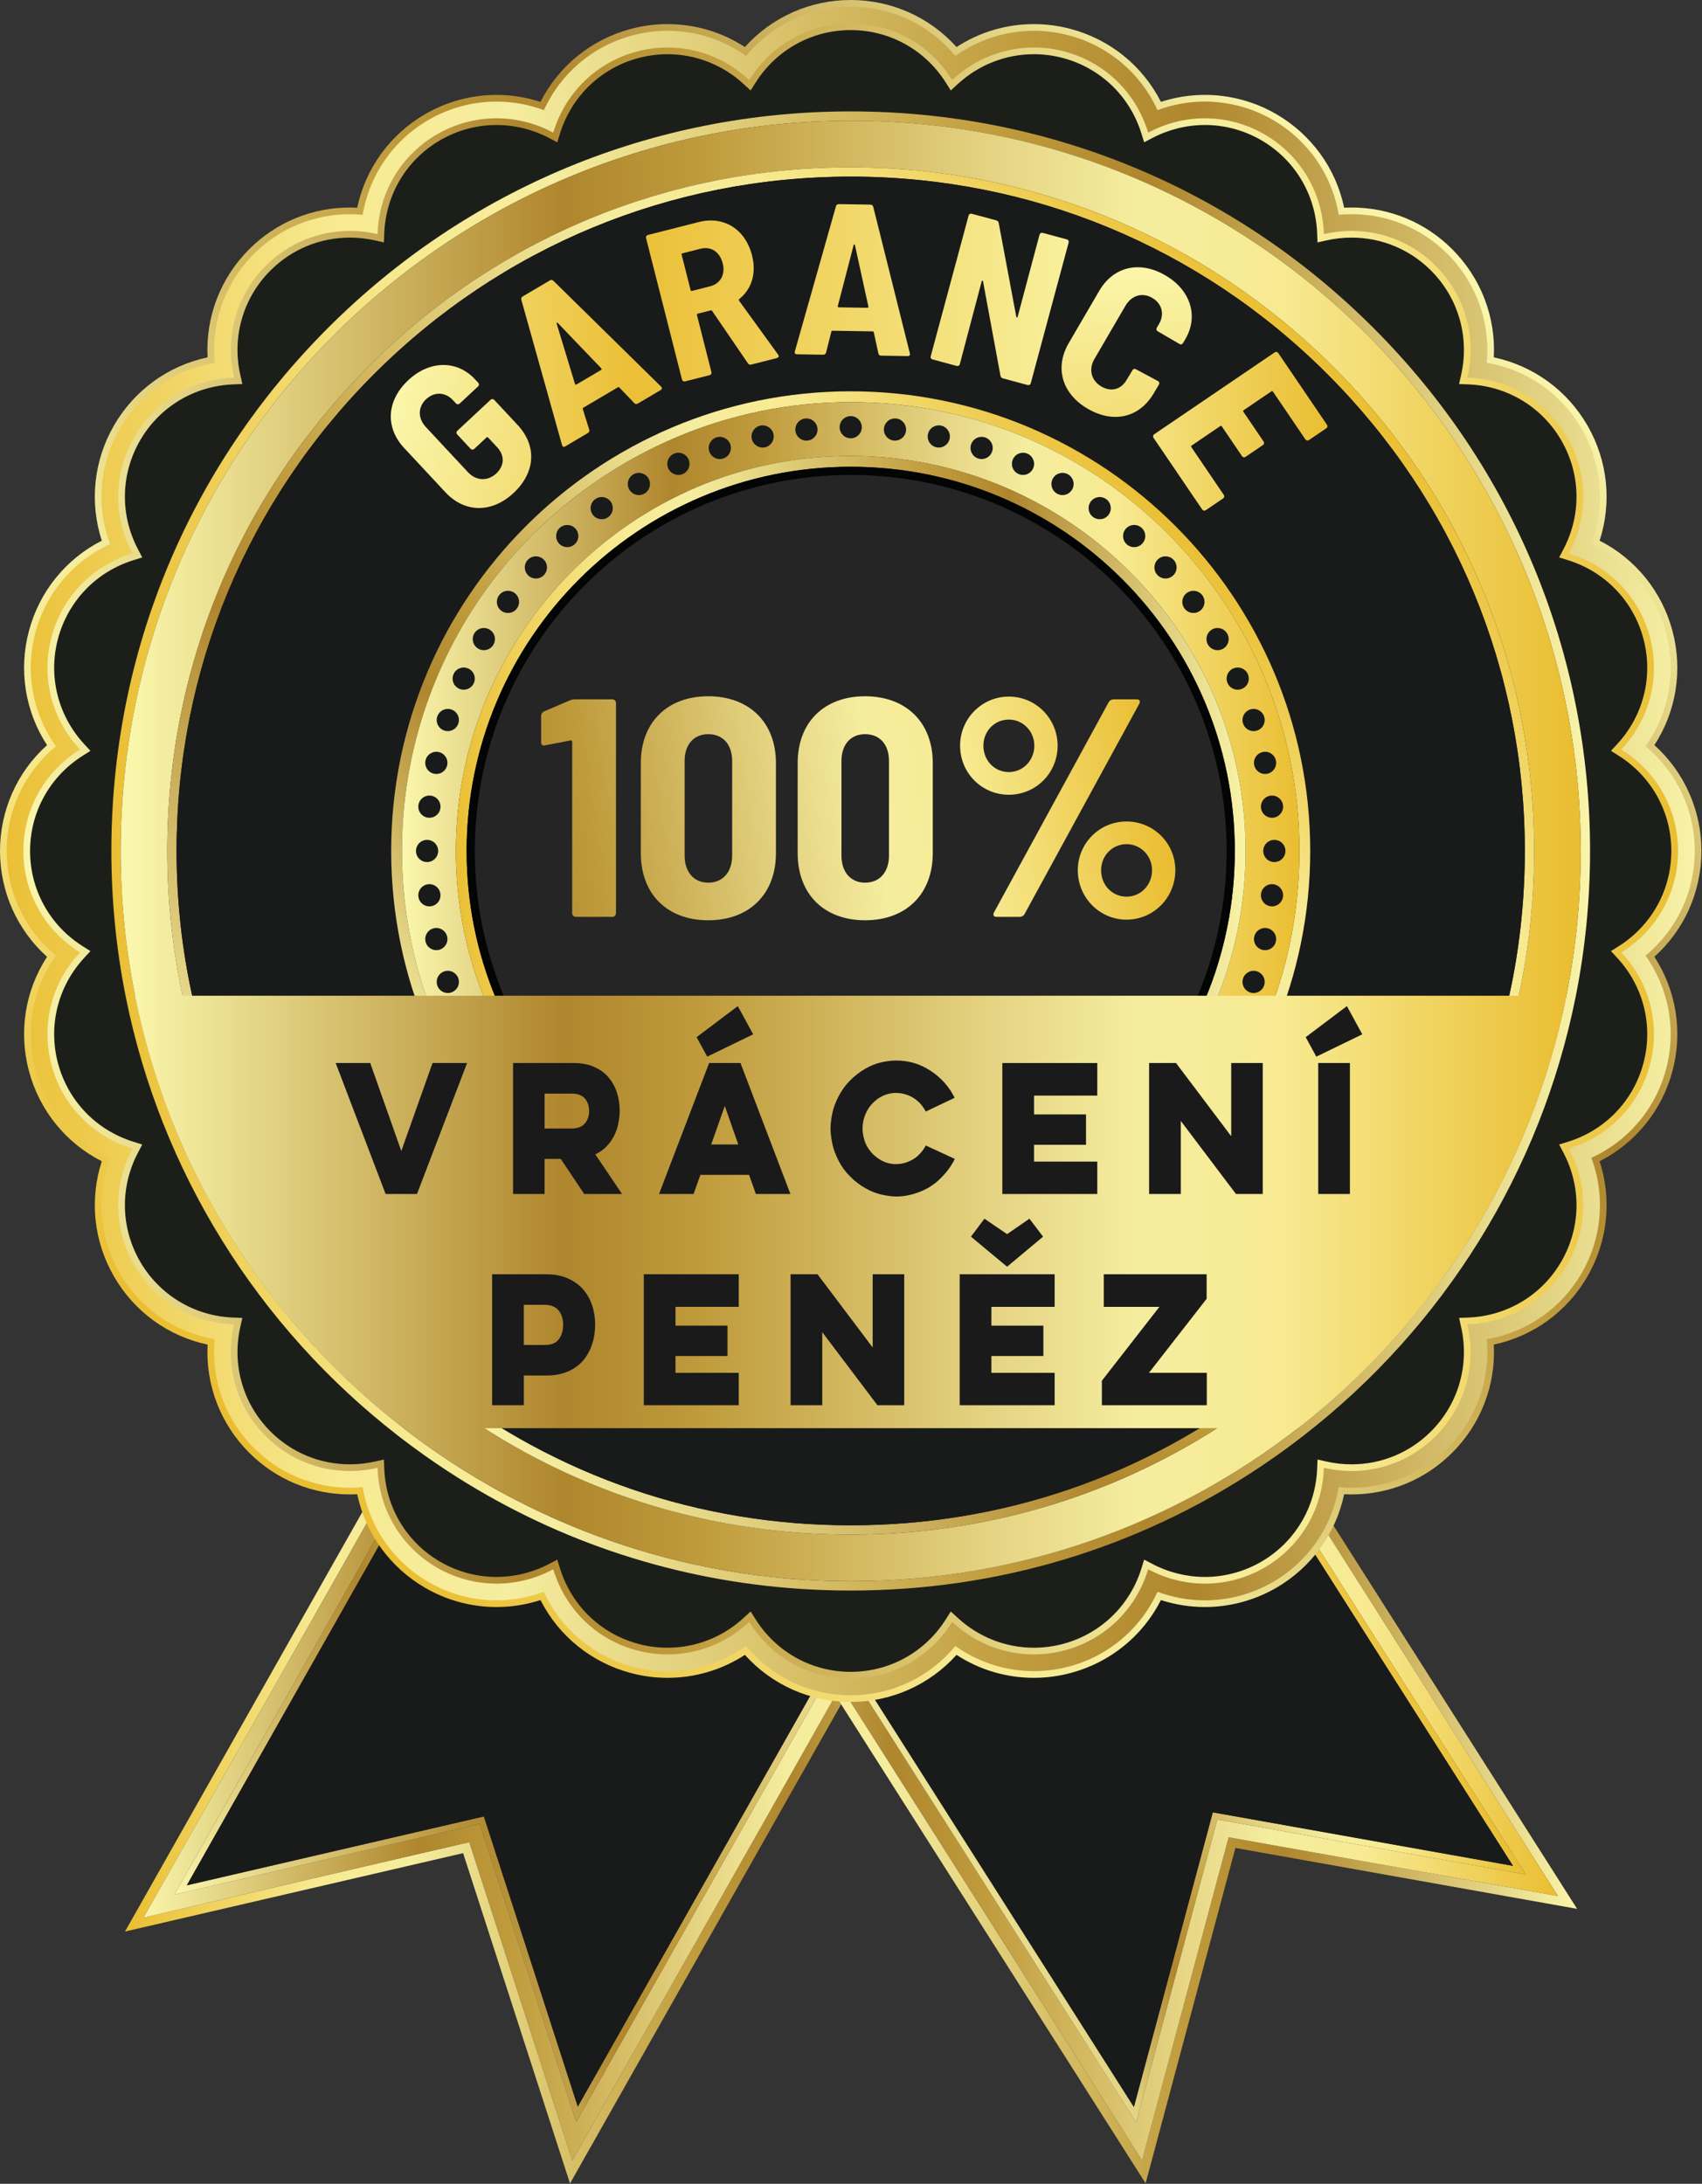 <?xml version="1.0" encoding="UTF-8" standalone="no"?>
<!DOCTYPE svg PUBLIC "-//W3C//DTD SVG 1.1//EN" "http://www.w3.org/Graphics/SVG/1.1/DTD/svg11.dtd">
<svg width="100%" height="100%" viewBox="0 0 2554 3276" version="1.1" xmlns="http://www.w3.org/2000/svg" xmlns:xlink="http://www.w3.org/1999/xlink" xml:space="preserve" xmlns:serif="http://www.serif.com/" style="fill-rule:evenodd;clip-rule:evenodd;stroke-linejoin:round;stroke-miterlimit:2;">
    <rect x="0" y="0" width="2554" height="3276" fill="#333333" stroke="none"/>
    <g>
        <g transform="matrix(1,0,0,1,-723.442,-362.261)">
            <path d="M1578.79,3637.74l-160.4,-495.53l-507.394,117.6l417.544,-737.8c3.75,2.86 7.49,5.68 11.27,8.48l-400.973,708.51l488.903,-113.31l154.55,477.47l394.81,-697.62l8.5,13.37l-406.81,718.83Z" style="fill:url(#_Linear1);"/>
        </g>
        <g transform="matrix(1,0,0,1,-723.442,-362.261)">
            <path d="M1582.29,3603.16l-154.55,-477.47l-488.903,113.31l400.973,-708.51c6.29,4.67 12.61,9.27 18.97,13.79l-373.545,660.05l458.085,-106.17l144.81,447.37l374.81,-662.26l14.16,22.27l-394.81,697.62Z" style="fill:url(#_Linear2);"/>
        </g>
        <g transform="matrix(1,0,0,1,-723.442,-362.261)">
            <path d="M1588.13,3545.53l-144.81,-447.37l-458.085,106.17l373.545,-660.05c2.54,1.81 5.11,3.62 7.66,5.4l-362.64,640.79l445.75,-103.32l140.92,435.33l366.8,-648.13l5.67,8.92l-374.81,662.26Z" style="fill:url(#_Linear3);"/>
        </g>
        <g transform="matrix(1,0,0,1,-723.442,-362.261)">
            <path d="M1449.55,3087.15l-445.75,103.32l687.69,-1215.15l586.68,332.02l-687.7,1215.14l-140.92,-435.33Z" style="fill:#191a1a;fill-rule:nonzero;"/>
        </g>
        <g transform="matrix(1,0,0,1,-723.442,-362.261)">
            <path d="M2442.53,3637.52l-456.93,-718.61l-8.5,-13.37l-14.16,-22.27l-5.67,-8.92l-84.71,-133.22c5.91,0.66 11.82,1.29 17.75,1.86l546.94,860.17l129.84,-484.77l494.07,88.05l-420.68,-661.6c3.8,-2.7 7.59,-5.43 11.37,-8.18l438.18,689.13l-512.76,-91.38l-134.74,503.11Z" style="fill:url(#_Linear4);"/>
        </g>
        <g transform="matrix(1,0,0,1,-723.442,-362.261)">
            <path d="M2437.25,3603.16l-546.94,-860.17c9.69,0.94 19.43,1.76 29.17,2.45l508.98,800.47l121.66,-454.21l462.92,82.5l-391.72,-616.06c6.42,-4.36 12.82,-8.8 19.16,-13.3l420.68,661.6l-494.07,-88.05l-129.84,484.77Z" style="fill:url(#_Linear5);"/>
        </g>
        <g transform="matrix(1,0,0,1,-723.442,-362.261)">
            <path d="M2428.46,3545.91l-508.98,-800.47c3.85,0.27 7.67,0.52 11.53,0.75l493.94,776.82l118.38,-441.99l450.47,80.28l-380.22,-597.96c2.6,-1.73 5.16,-3.45 7.74,-5.2l391.72,616.06l-462.92,-82.5l-121.66,454.21Z" style="fill:url(#_Linear6);"/>
        </g>
        <g transform="matrix(1,0,0,1,-723.442,-362.261)">
            <path d="M1675.77,2344.78l568.84,-361.71l749.19,1178.23l-450.47,-80.28l-118.38,441.99l-749.18,-1178.23Z" style="fill:#191a1a;fill-rule:nonzero;"/>
        </g>
        <g transform="matrix(1,0,0,1,-723.442,-362.261)">
            <path d="M1724.89,2451.38c18.64,0 37.29,2.46 55.42,7.32c40.22,10.77 75.79,32.58 103.42,63.28c34.63,-22.51 74.63,-34.36 116.27,-34.36c41.63,-0 81.639,11.85 116.27,34.36c27.61,-30.69 63.18,-52.49 103.41,-63.28c18.14,-4.86 36.78,-7.32 55.43,-7.32c22.33,0 44.42,3.51 65.77,10.44c18.73,-36.81 47.45,-67.08 83.52,-87.91c32.49,-18.76 69.39,-28.67 106.72,-28.67c3.69,-0 7.43,0.1 11.15,0.3c8.57,-40.41 28.48,-77.09 57.93,-106.52c29.43,-29.44 66.1,-49.35 106.51,-57.92c-2.17,-41.26 7.56,-81.83 28.37,-117.88c20.82,-36.05 51.09,-64.77 87.89,-83.51c-12.77,-39.28 -13.87,-80.99 -3.09,-121.2c10.78,-40.22 32.58,-75.79 63.29,-103.41c-22.52,-34.64 -34.37,-74.65 -34.37,-116.28c0,-41.63 11.85,-81.64 34.36,-116.27c-30.69,-27.62 -52.5,-63.19 -63.28,-103.42c-10.78,-40.22 -9.68,-81.93 3.1,-121.19c-36.81,-18.74 -67.08,-47.46 -87.9,-83.52c-20.81,-36.05 -30.55,-76.62 -28.38,-117.87c-40.4,-8.57 -77.07,-28.48 -106.5,-57.93c-29.45,-29.44 -49.35,-66.103 -57.92,-106.513c-3.73,0.197 -7.47,0.294 -11.16,0.294c-37.35,-0 -74.25,-9.912 -106.72,-28.67c-36.06,-20.823 -64.78,-51.095 -83.52,-87.909c-21.35,6.935 -43.44,10.446 -65.77,10.446c-18.63,0 -37.27,-2.463 -55.42,-7.327c-40.22,-10.769 -75.79,-32.573 -103.42,-63.285c-34.631,22.509 -74.64,34.361 -116.27,34.361c-41.63,0 -81.64,-11.852 -116.27,-34.361c-27.63,30.712 -63.21,52.516 -103.42,63.285c-18.15,4.864 -36.79,7.327 -55.42,7.327c-22.33,0 -44.41,-3.511 -65.76,-10.446c-18.74,36.814 -47.46,67.086 -83.53,87.914c-32.47,18.753 -69.37,28.665 -106.71,28.665c-3.7,-0 -7.43,-0.097 -11.16,-0.294c-8.57,40.405 -28.48,77.073 -57.93,106.513c-29.43,29.45 -66.1,49.36 -106.5,57.93c2.17,41.25 -7.57,81.82 -28.38,117.87c-20.82,36.06 -51.09,64.78 -87.89,83.51c12.77,39.28 13.87,80.98 3.09,121.2c-10.78,40.22 -32.58,75.79 -63.28,103.42c22.51,34.63 34.36,74.64 34.36,116.27c-0,41.63 -11.85,81.64 -34.36,116.28c30.7,27.62 52.5,63.19 63.28,103.41c10.78,40.21 9.68,81.92 -3.09,121.19c36.81,18.74 67.07,47.46 87.89,83.52c20.81,36.06 30.55,76.63 28.38,117.88c40.39,8.56 77.06,28.47 106.5,57.92c29.45,29.43 49.36,66.1 57.93,106.52c3.73,-0.2 7.46,-0.3 11.16,-0.3c37.33,-0 74.23,9.91 106.71,28.66c36.06,20.82 64.79,51.09 83.53,87.92c21.35,-6.93 43.43,-10.44 65.76,-10.44Zm275.11,464c-60.98,0 -118.33,-25.61 -158.78,-70.58c-34.68,22.54 -74.66,34.41 -116.19,34.41c-18.64,-0 -37.29,-2.47 -55.44,-7.34c-58.91,-15.77 -107.68,-55.37 -135.11,-109.3c-21.42,6.94 -43.6,10.45 -66.07,10.45c-37.31,0 -74.2,-9.92 -106.68,-28.66c-52.83,-30.5 -89.7,-81.38 -102.23,-140.56c-3.66,0.19 -7.33,0.28 -10.98,0.28c-57.12,-0 -110.81,-22.23 -151.18,-62.6c-43.12,-43.11 -65.57,-101.77 -62.36,-162.17c-59.166,-12.53 -110.022,-49.39 -140.513,-102.21c-30.487,-52.81 -36.986,-115.28 -18.263,-172.79c-53.907,-27.43 -93.488,-76.2 -109.263,-135.09c-15.779,-58.9 -5.886,-120.93 27.079,-171.63c-44.969,-40.45 -70.578,-97.8 -70.578,-158.77c0,-60.97 25.609,-118.32 70.578,-158.77c-32.97,-50.7 -42.863,-112.72 -27.079,-171.62c15.78,-58.9 55.362,-107.68 109.263,-135.1c-18.718,-57.51 -12.219,-119.99 18.263,-172.79c30.491,-52.805 81.342,-89.668 140.503,-102.21c-3.21,-60.381 19.24,-119.048 62.37,-162.171c40.36,-40.369 94.05,-62.599 151.18,-62.599c3.65,0 7.32,0.093 10.98,0.284c12.53,-59.186 49.4,-110.056 102.23,-140.558c32.48,-18.747 69.37,-28.66 106.69,-28.66c22.46,-0 44.64,3.512 66.06,10.441c27.42,-53.926 76.2,-93.522 135.13,-109.306c18.12,-4.864 36.77,-7.327 55.42,-7.327c41.53,0 81.51,11.866 116.19,34.41c40.44,-44.969 97.8,-70.583 158.78,-70.583c60.98,-0 118.34,25.609 158.78,70.583c34.68,-22.544 74.66,-34.41 116.2,-34.41c18.65,0 37.3,2.468 55.43,7.332c58.9,15.774 107.68,55.37 135.11,109.306c21.42,-6.934 43.6,-10.446 66.07,-10.446c37.32,-0 74.21,9.913 106.69,28.66c52.82,30.502 89.69,81.372 102.22,140.553c3.66,-0.186 7.34,-0.279 10.99,-0.279c57.12,0 110.8,22.23 151.18,62.594c43.11,43.118 65.56,101.785 62.35,162.176c59.17,12.542 110.03,49.405 140.52,102.21c30.48,52.8 36.98,115.28 18.26,172.79c53.9,27.43 93.48,76.2 109.26,135.1c15.78,58.89 5.89,120.92 -27.07,171.62c44.96,40.45 70.57,97.8 70.57,158.77c0,60.97 -25.61,118.33 -70.57,158.77c32.96,50.7 42.86,112.73 27.07,171.63c-15.77,58.89 -55.35,107.66 -109.25,135.09c18.72,57.51 12.22,119.98 -18.27,172.79c-30.49,52.8 -81.35,89.67 -140.51,102.21c3.2,60.39 -19.24,119.06 -62.36,162.17c-40.38,40.37 -94.07,62.6 -151.18,62.6c-3.65,-0 -7.33,-0.09 -10.99,-0.28c-12.54,59.19 -49.4,110.06 -102.22,140.55c-32.47,18.75 -69.36,28.66 -106.69,28.66c-22.47,0 -44.65,-3.51 -66.07,-10.44c-27.43,53.93 -76.21,93.53 -135.12,109.31c-18.14,4.86 -36.79,7.33 -55.42,7.33c-41.54,-0 -81.52,-11.87 -116.2,-34.42c-40.45,44.98 -97.8,70.59 -158.78,70.59Z" style="fill:url(#_Linear7);"/>
        </g>
        <g transform="matrix(1,0,0,1,-723.442,-362.261)">
            <path d="M2000,2497.65c42.64,0 83.7,13.23 118.02,37.65c26.82,-32.47 63.06,-55.87 104.26,-66.91c17.3,-4.64 35.07,-6.98 52.83,-6.98c24.13,0 48.24,4.39 70.92,12.82c17.5,-38.31 46.45,-70.31 83.38,-91.64c30.97,-17.87 66.14,-27.32 101.71,-27.32c6.45,0 12.9,0.31 19.34,0.92c6.99,-41.54 26.67,-79.93 56.83,-110.08c30.15,-30.16 68.54,-49.84 110.08,-56.83c-3.99,-41.95 5.09,-84.12 26.4,-121.04c21.32,-36.93 53.31,-65.88 91.62,-83.39c-14.71,-39.45 -16.86,-82.56 -5.82,-123.75c11.04,-41.19 34.44,-77.43 66.92,-104.25c-24.43,-34.32 -37.66,-75.39 -37.66,-118.03c0,-42.64 13.23,-83.7 37.65,-118.02c-32.46,-26.81 -55.87,-63.07 -66.91,-104.26c-11.03,-41.19 -8.89,-84.28 5.82,-123.75c-38.3,-17.5 -70.3,-46.45 -91.62,-83.39c-21.32,-36.92 -30.4,-79.1 -26.41,-121.03c-41.53,-7 -79.92,-26.68 -110.07,-56.84c-30.16,-30.15 -49.84,-68.539 -56.83,-110.079c-6.44,0.612 -12.9,0.921 -19.34,0.921c-35.58,0 -70.75,-9.448 -101.7,-27.324c-36.94,-21.328 -65.89,-53.323 -83.39,-91.636c-22.69,8.433 -46.8,12.826 -70.92,12.826c-17.76,0 -35.53,-2.351 -52.83,-6.984c-41.19,-11.034 -77.43,-34.439 -104.26,-66.919c-34.32,24.429 -75.38,37.652 -118.02,37.652c-42.64,0 -83.7,-13.223 -118.02,-37.652c-26.83,32.476 -63.07,55.885 -104.26,66.919c-17.3,4.633 -35.07,6.984 -52.83,6.984c-24.12,0 -48.23,-4.393 -70.91,-12.826c-17.5,38.308 -46.45,70.308 -83.39,91.636c-30.95,17.876 -66.12,27.324 -101.7,27.324c-6.45,0 -12.91,-0.309 -19.34,-0.921c-6.99,41.535 -26.68,79.929 -56.84,110.079c-30.15,30.16 -68.54,49.84 -110.07,56.84c3.99,41.93 -5.09,84.11 -26.41,121.03c-21.32,36.93 -53.31,65.88 -91.62,83.39c14.71,39.47 16.86,82.56 5.83,123.75c-11.04,41.19 -34.44,77.43 -66.92,104.25c24.43,34.33 37.65,75.39 37.65,118.03c0,42.64 -13.23,83.71 -37.65,118.03c32.47,26.82 55.88,63.07 66.92,104.25c11.03,41.19 8.88,84.28 -5.83,123.75c38.3,17.49 70.3,46.45 91.62,83.39c21.32,36.93 30.4,79.1 26.41,121.04c41.53,6.99 79.92,26.67 110.07,56.83c30.16,30.15 49.84,68.54 56.84,110.08c6.43,-0.61 12.89,-0.92 19.34,-0.92c35.57,0 70.74,9.45 101.7,27.32c36.93,21.32 65.88,53.31 83.39,91.64c22.68,-8.43 46.79,-12.82 70.91,-12.82c17.76,0 35.53,2.34 52.83,6.97c41.19,11.04 77.43,34.45 104.26,66.92c34.3,-24.42 75.38,-37.65 118.02,-37.65Zm-0,407.7c-61.48,-0 -118.5,-27.21 -157.02,-73.88c-34.38,24.47 -75.42,37.71 -117.95,37.71c-17.76,0 -35.53,-2.35 -52.84,-6.99c-59.39,-15.91 -107.43,-56.96 -132.55,-112.02c-22.74,8.42 -46.96,12.82 -71.23,12.82c-35.55,-0 -70.71,-9.45 -101.67,-27.32c-53.25,-30.75 -89.04,-82.83 -99.05,-142.52c-6.37,0.6 -12.77,0.9 -19.17,0.9c-54.44,0 -105.61,-21.19 -144.09,-59.66c-43.48,-43.47 -64.56,-103.03 -58.79,-163.26c-59.659,-10.01 -111.739,-45.79 -142.485,-99.05c-30.741,-53.24 -35.693,-116.23 -14.531,-172.91c-55.057,-25.13 -96.088,-73.17 -111.996,-132.55c-15.911,-59.38 -4.393,-121.5 30.718,-170.79c-46.669,-38.51 -73.874,-95.53 -73.874,-157.01c-0,-61.48 27.205,-118.5 73.874,-157.01c-35.116,-49.28 -46.629,-111.4 -30.718,-170.79c15.913,-59.38 56.949,-107.43 111.991,-132.55c-21.152,-56.68 -16.201,-119.67 14.536,-172.91c30.741,-53.246 82.812,-89.026 142.475,-99.047c-5.77,-60.204 15.31,-119.777 58.8,-163.262c38.47,-38.475 89.64,-59.661 144.09,-59.661c6.4,0 12.8,0.299 19.17,0.901c10.01,-59.691 45.8,-111.77 99.05,-142.517c30.96,-17.87 66.12,-27.318 101.68,-27.318c24.26,0 48.47,4.388 71.22,12.817c25.11,-55.053 73.16,-96.108 132.56,-112.025c17.28,-4.633 35.05,-6.984 52.83,-6.984c42.53,0 83.57,13.243 117.95,37.706c38.51,-46.673 95.53,-73.879 157.02,-73.879c61.49,0 118.51,27.21 157.02,73.879c34.38,-24.463 75.43,-37.706 117.96,-37.706c17.77,0 35.55,2.351 52.83,6.989c59.39,15.907 107.43,56.963 132.56,112.02c22.74,-8.429 46.96,-12.817 71.22,-12.817c35.56,0 70.72,9.448 101.67,27.318c53.25,30.747 89.04,82.831 99.06,142.512c6.36,-0.597 12.77,-0.896 19.17,-0.896c54.43,0 105.61,21.186 144.08,59.656c43.48,43.475 64.56,103.038 58.79,163.267c59.68,10.021 111.75,45.801 142.49,99.047c30.74,53.24 35.69,116.23 14.53,172.91c55.05,25.13 96.08,73.17 112,132.55c15.91,59.39 4.39,121.51 -30.72,170.79c46.66,38.51 73.87,95.53 73.87,157.01c0,61.48 -27.2,118.5 -73.87,157.02c35.11,49.27 46.63,111.4 30.72,170.78c-15.91,59.38 -56.95,107.42 -111.99,132.55c21.15,56.67 16.21,119.66 -14.54,172.91c-30.74,53.25 -82.81,89.03 -142.48,99.05c5.77,60.22 -15.32,119.79 -58.8,163.26c-38.47,38.47 -89.64,59.66 -144.08,59.66c-6.4,0 -12.8,-0.3 -19.17,-0.9c-10.03,59.69 -45.81,111.77 -99.06,142.52c-30.93,17.87 -66.09,27.31 -101.67,27.31c-24.26,-0 -48.48,-4.39 -71.22,-12.81c-25.13,55.06 -73.17,96.11 -132.57,112.02c-17.3,4.64 -35.07,6.99 -52.82,6.99c-42.53,0 -83.58,-13.25 -117.96,-37.71c-38.53,46.68 -95.54,73.88 -157.02,73.88Z" style="fill:url(#_Linear8);"/>
        </g>
        <g transform="matrix(1,0,0,1,-723.442,-362.261)">
            <path d="M2000,2522.73c45.05,-0 88.09,16.83 121.2,47.39l1.6,1.48l1.17,-1.84c24.07,-38.09 61.29,-65.49 104.8,-77.15c15.18,-4.07 30.77,-6.13 46.34,-6.13c28.72,-0 57.42,7.11 83,20.55l1.93,1.01l0.65,-2.09c13.39,-43.02 42.26,-79.12 81.26,-101.64c27.16,-15.68 57.99,-23.96 89.17,-23.96c13.24,-0 26.53,1.48 39.5,4.4l2.13,0.48l0.08,-2.17c1.8,-45.03 20.34,-87.37 52.19,-119.22c31.85,-31.85 74.19,-50.39 119.22,-52.19l2.17,-0.08l-0.48,-2.13c-9.91,-43.97 -2.96,-89.66 19.56,-128.67c22.52,-39.01 58.62,-67.87 101.64,-81.26l2.08,-0.65l-1.01,-1.93c-20.95,-39.89 -26.07,-85.83 -14.41,-129.34c11.66,-43.51 39.06,-80.73 77.15,-104.8l1.84,-1.17l-1.47,-1.6c-30.57,-33.1 -47.4,-76.15 -47.4,-121.2c-0,-45.05 16.83,-88.09 47.4,-121.2l1.47,-1.6l-1.84,-1.17c-38.09,-24.07 -65.49,-61.29 -77.15,-104.8c-11.66,-43.52 -6.54,-89.45 14.41,-129.34l1.01,-1.93l-2.08,-0.65c-43.02,-13.39 -79.12,-42.25 -101.64,-81.26c-22.53,-39.01 -29.47,-84.71 -19.56,-128.67l0.48,-2.12l-2.17,-0.09c-45.03,-1.8 -87.37,-20.33 -119.22,-52.19c-31.85,-31.851 -50.39,-74.189 -52.19,-119.217l-0.08,-2.174l-2.12,0.48c-12.97,2.924 -26.26,4.407 -39.51,4.407c-31.19,-0 -62.02,-8.286 -89.17,-23.963c-39,-22.528 -67.87,-58.628 -81.26,-101.647l-0.65,-2.082l-1.93,1.014c-25.6,13.444 -54.3,20.545 -83,20.545c-15.56,0 -31.15,-2.062 -46.34,-6.132c-43.51,-11.656 -80.73,-39.057 -104.8,-77.15l-1.17,-1.841l-1.6,1.479c-33.11,30.56 -76.15,47.393 -121.2,47.393c-45.05,0 -88.09,-16.833 -121.2,-47.393l-1.6,-1.479l-1.16,1.841c-24.08,38.093 -61.3,65.494 -104.81,77.15c-15.19,4.07 -30.78,6.132 -46.34,6.132c-28.72,0 -57.41,-7.106 -83,-20.545l-1.93,-1.014l-0.65,2.082c-13.39,43.024 -42.25,79.124 -81.26,101.647c-27.15,15.677 -57.98,23.963 -89.16,23.963c-13.25,-0 -26.54,-1.483 -39.51,-4.407l-2.12,-0.48l-0.09,2.174c-1.8,45.028 -20.33,87.366 -52.19,119.217c-31.85,31.86 -74.19,50.39 -119.21,52.19l-2.18,0.09l0.48,2.12c9.91,43.95 2.97,89.65 -19.55,128.67c-22.53,39.01 -58.63,67.87 -101.65,81.26l-2.08,0.65l1.01,1.93c20.96,39.89 26.07,85.82 14.41,129.34c-11.66,43.51 -39.06,80.73 -77.15,104.8l-1.83,1.17l1.47,1.6c30.57,33.11 47.4,76.16 47.4,121.2c-0,45.05 -16.83,88.09 -47.4,121.2l-1.48,1.6l1.84,1.17c38.09,24.08 65.5,61.3 77.15,104.8c11.66,43.51 6.55,89.45 -14.41,129.34l-1.01,1.93l2.08,0.65c43.03,13.39 79.13,42.25 101.65,81.26c22.52,39.02 29.46,84.71 19.55,128.67l-0.48,2.13l2.18,0.08c45.02,1.8 87.36,20.33 119.21,52.19c31.86,31.85 50.39,74.19 52.19,119.22l0.09,2.17l2.12,-0.48c12.98,-2.92 26.27,-4.4 39.51,-4.4c31.17,-0 62.01,8.28 89.16,23.96c39.01,22.51 67.87,58.61 81.26,101.64l0.65,2.09l1.93,-1.01c25.58,-13.44 54.28,-20.55 83,-20.55c15.57,-0 31.16,2.06 46.34,6.13c43.51,11.66 80.73,39.06 104.81,77.15l1.16,1.84l1.61,-1.48c33.1,-30.56 76.15,-47.39 121.19,-47.39Zm0,357.54c-61.57,0 -118.04,-31.12 -151.08,-83.24l-1.16,-1.83l-1.59,1.47c-33.23,30.59 -76.25,47.43 -121.14,47.43c-15.57,-0 -31.16,-2.06 -46.34,-6.13c-59.47,-15.93 -105.97,-60.61 -124.39,-119.51l-0.64,-2.07l-1.93,1.01c-25.63,13.42 -54.44,20.51 -83.32,20.51c-31.16,0 -61.98,-8.28 -89.13,-23.96c-53.33,-30.79 -86.68,-85.98 -89.22,-147.63l-0.09,-2.17l-2.12,0.48c-12.87,2.88 -26.11,4.35 -39.33,4.35c-47.75,-0 -92.62,-18.58 -126.36,-52.32c-43.54,-43.53 -61.47,-105.48 -47.96,-165.69l0.47,-2.12l-2.17,-0.09c-61.65,-2.54 -116.844,-35.89 -147.629,-89.21c-30.786,-53.32 -32.074,-117.79 -3.443,-172.459l1.004,-1.921l-2.072,-0.65c-58.897,-18.419 -103.577,-64.92 -119.508,-124.39c-15.937,-59.47 -0.495,-122.08 41.3,-167.47l1.474,-1.6l-1.832,-1.16c-52.128,-33.04 -83.247,-89.51 -83.247,-151.08c-0,-61.57 31.119,-118.04 83.247,-151.07l1.832,-1.16l-1.469,-1.6c-41.8,-45.4 -57.242,-108.01 -41.305,-167.48c15.931,-59.47 60.611,-105.97 119.508,-124.39l2.072,-0.64l-1.009,-1.93c-28.626,-54.66 -27.333,-119.13 3.448,-172.46c30.785,-53.316 85.979,-86.668 147.629,-89.21l2.17,-0.088l-0.47,-2.121c-13.51,-60.209 4.42,-122.152 47.96,-165.691c33.73,-33.734 78.61,-52.315 126.36,-52.315c13.22,0 26.46,1.464 39.33,4.354l2.12,0.47l0.09,-2.165c2.54,-61.659 35.89,-116.849 89.22,-147.635c27.15,-15.671 57.97,-23.958 89.14,-23.958c28.88,-0 57.69,7.092 83.31,20.511l1.93,1.008l0.65,-2.076c18.41,-58.892 64.91,-103.572 124.38,-119.503c15.17,-4.07 30.76,-6.132 46.34,-6.132c44.89,0 87.92,16.847 121.14,47.437l1.59,1.469l1.16,-1.831c33.03,-52.129 89.51,-83.248 151.08,-83.248c61.57,-0 118.05,31.119 151.08,83.248l1.16,1.836l1.6,-1.474c33.22,-30.59 76.24,-47.437 121.14,-47.437c15.58,0 31.17,2.062 46.34,6.132c59.46,15.931 105.96,60.606 124.38,119.508l0.65,2.071l1.92,-1.008c25.62,-13.419 54.43,-20.511 83.32,-20.511c31.16,-0 61.99,8.287 89.14,23.958c53.31,30.786 86.67,85.971 89.21,147.63l0.09,2.17l2.12,-0.47c12.87,-2.89 26.11,-4.354 39.34,-4.354c47.74,0 92.62,18.581 126.35,52.315c43.54,43.539 61.47,105.482 47.97,165.691l-0.48,2.121l2.17,0.088c61.66,2.542 116.85,35.894 147.63,89.21c30.79,53.32 32.07,117.79 3.45,172.46l-1.01,1.93l2.07,0.64c58.9,18.42 103.58,64.92 119.51,124.39c15.94,59.47 0.5,122.08 -41.3,167.47l-1.47,1.6l1.83,1.16c52.12,33.04 83.24,89.51 83.24,151.08c-0,61.57 -31.12,118.04 -83.24,151.08l-1.84,1.16l1.48,1.6c41.8,45.39 57.24,108 41.3,167.47c-15.93,59.47 -60.61,105.971 -119.51,124.39l-2.07,0.65l1.01,1.921c28.63,54.669 27.34,119.139 -3.45,172.459c-30.78,53.32 -85.97,86.67 -147.63,89.21l-2.17,0.09l0.48,2.12c13.5,60.21 -4.43,122.16 -47.97,165.69c-33.73,33.74 -78.61,52.32 -126.35,52.32c-13.23,-0 -26.47,-1.47 -39.34,-4.35l-2.12,-0.48l-0.09,2.17c-2.54,61.66 -35.9,116.84 -89.21,147.63c-27.14,15.68 -57.96,23.96 -89.14,23.96c-28.89,0 -57.7,-7.09 -83.32,-20.51l-1.92,-1.01l-0.65,2.07c-18.42,58.9 -64.92,103.58 -124.39,119.51c-15.17,4.07 -30.77,6.13 -46.33,6.13c-44.9,-0 -87.92,-16.84 -121.14,-47.43l-1.6,-1.48l-1.16,1.84c-33.04,52.12 -89.51,83.24 -151.08,83.24Z" style="fill:url(#_Linear9);"/>
        </g>
        <g transform="matrix(1,0,0,1,-723.442,-362.261)">
            <path d="M2000,2532.76c42.52,0 83.149,15.88 114.4,44.73l10.45,9.65l7.6,-12.02c22.72,-35.96 57.85,-61.82 98.92,-72.82c14.33,-3.84 29.05,-5.79 43.74,-5.79c27.1,0 54.19,6.7 78.34,19.39l12.59,6.61l4.23,-13.57c12.64,-40.61 39.88,-74.69 76.7,-95.95c25.63,-14.79 54.72,-22.61 84.15,-22.61c12.51,0 25.05,1.4 37.29,4.16l13.87,3.13l0.57,-14.21c1.7,-42.51 19.2,-82.47 49.26,-112.53c30.07,-30.06 70.03,-47.56 112.53,-49.26l14.2,-0.57l-3.12,-13.87c-9.36,-41.49 -2.8,-84.62 18.45,-121.44c21.26,-36.82 55.34,-64.06 95.95,-76.71l13.57,-4.22l-6.61,-12.59c-19.77,-37.66 -24.61,-81.01 -13.6,-122.08c11,-41.07 36.86,-76.2 72.82,-98.92l12.02,-7.6l-9.65,-10.45c-28.84,-31.25 -44.73,-71.88 -44.73,-114.4c-0,-42.52 15.89,-83.15 44.73,-114.4l9.65,-10.45l-12.02,-7.59c-35.96,-22.73 -61.82,-57.86 -72.82,-98.93c-11.01,-41.07 -6.17,-84.42 13.6,-122.08l6.61,-12.59l-13.57,-4.22c-40.61,-12.64 -74.69,-39.88 -95.95,-76.71c-21.25,-36.82 -27.81,-79.95 -18.45,-121.44l3.12,-13.87l-14.2,-0.57c-42.5,-1.7 -82.46,-19.19 -112.53,-49.26c-30.06,-30.062 -47.56,-70.024 -49.26,-112.526l-0.57,-14.207l-13.87,3.127c-12.24,2.762 -24.78,4.161 -37.29,4.161c-29.43,-0 -58.52,-7.821 -84.15,-22.618c-36.82,-21.26 -64.06,-55.333 -76.7,-95.943l-4.23,-13.576l-12.59,6.611c-24.16,12.686 -51.25,19.391 -78.34,19.391c-14.69,-0 -29.41,-1.945 -43.74,-5.787c-41.07,-11.004 -76.2,-36.864 -98.92,-72.821l-7.6,-12.021l-10.45,9.646c-31.251,28.85 -71.88,44.736 -114.4,44.736c-42.52,0 -83.15,-15.886 -114.4,-44.736l-10.45,-9.646l-7.59,12.021c-22.73,35.957 -57.86,61.817 -98.93,72.821c-14.33,3.842 -29.05,5.79 -43.74,5.79c-27.09,0 -54.18,-6.706 -78.34,-19.394l-12.58,-6.611l-4.23,13.576c-12.65,40.612 -39.89,74.685 -76.71,95.943c-25.62,14.797 -54.72,22.618 -84.14,22.618c-12.51,-0 -25.06,-1.399 -37.3,-4.161l-13.87,-3.127l-0.57,14.207c-1.7,42.499 -19.19,82.462 -49.26,112.526c-30.06,30.07 -70.02,47.56 -112.52,49.26l-14.21,0.57l3.13,13.87c9.35,41.49 2.8,84.62 -18.46,121.44c-21.26,36.82 -55.33,64.06 -95.94,76.71l-13.58,4.22l6.61,12.59c19.78,37.66 24.61,81.01 13.6,122.08c-11,41.07 -36.86,76.2 -72.82,98.93l-12.01,7.59l9.64,10.45c28.85,31.26 44.73,71.88 44.73,114.4c0,42.52 -15.88,83.15 -44.73,114.4l-9.64,10.45l12.01,7.6c35.96,22.72 61.82,57.85 72.82,98.92c11.01,41.06 6.18,84.42 -13.6,122.08l-6.61,12.59l13.58,4.22c40.61,12.65 74.68,39.89 95.94,76.71c21.26,36.82 27.81,79.95 18.46,121.44l-3.13,13.87l14.21,0.57c42.5,1.7 82.46,19.2 112.52,49.26c30.07,30.06 47.56,70.03 49.26,112.53l0.57,14.21l13.87,-3.13c12.24,-2.76 24.79,-4.16 37.3,-4.16c29.42,0 58.52,7.82 84.14,22.61c36.82,21.26 64.06,55.34 76.71,95.95l4.23,13.57l12.58,-6.61c24.16,-12.69 51.25,-19.39 78.34,-19.39c14.69,0 29.41,1.95 43.74,5.79c41.07,11 76.2,36.86 98.93,72.82l7.59,12.02l10.45,-9.65c31.26,-28.85 71.89,-44.73 114.4,-44.73Zm0,337.48c-58.11,-0 -111.42,-29.37 -142.6,-78.58l-7.6,-11.98l-10.43,9.61c-31.36,28.88 -71.97,44.78 -114.34,44.78c-14.69,-0 -29.41,-1.95 -43.74,-5.79c-56.14,-15.04 -100.03,-57.21 -117.41,-112.81l-4.24,-13.54l-12.56,6.58c-24.19,12.67 -51.4,19.37 -78.67,19.37c-29.41,0 -58.49,-7.82 -84.12,-22.62c-50.33,-29.05 -81.81,-81.15 -84.21,-139.35l-0.58,-14.17l-13.84,3.1c-12.16,2.73 -24.66,4.11 -37.14,4.11c-45.07,-0 -87.42,-17.54 -119.27,-49.38c-41.09,-41.09 -58.01,-99.56 -45.27,-156.4l3.11,-13.84l-14.17,-0.59c-58.21,-2.4 -110.305,-33.88 -139.363,-84.21c-29.056,-50.33 -30.27,-111.18 -3.248,-162.79l6.579,-12.56l-13.536,-4.24c-55.6,-17.38 -97.771,-61.27 -112.813,-117.4c-15.043,-56.14 -0.463,-115.24 38.995,-158.09l9.609,-10.43l-11.98,-7.6c-49.208,-31.18 -78.585,-84.49 -78.585,-142.6c0,-58.11 29.377,-111.42 78.583,-142.6l11.982,-7.59l-9.609,-10.44c-39.458,-42.85 -54.038,-101.95 -38.995,-158.09c15.042,-56.13 57.215,-100.02 112.813,-117.4l13.536,-4.23l-6.579,-12.57c-27.022,-51.61 -25.808,-112.46 3.248,-162.79c29.058,-50.33 81.153,-81.81 139.363,-84.208l14.17,-0.586l-3.11,-13.839c-12.74,-56.844 4.18,-115.311 45.27,-156.404c31.85,-31.843 74.2,-49.379 119.27,-49.379c12.48,0 24.98,1.381 37.14,4.108l13.84,3.104l0.58,-14.173c2.4,-58.203 33.88,-110.3 84.21,-139.356c25.63,-14.794 54.72,-22.615 84.13,-22.615c27.27,-0 54.47,6.696 78.66,19.365l12.56,6.579l4.24,-13.537c17.38,-55.598 61.27,-97.772 117.41,-112.812c14.33,-3.842 29.05,-5.79 43.73,-5.79c42.38,-0 82.98,15.906 114.35,44.787l10.43,9.607l7.6,-11.982c31.18,-49.206 84.49,-78.583 142.6,-78.583c58.12,-0 111.42,29.377 142.61,78.583l7.59,11.982l10.43,-9.607c31.37,-28.881 71.98,-44.787 114.35,-44.787c14.69,-0 29.4,1.948 43.74,5.79c56.13,15.04 100.02,57.214 117.41,112.812l4.23,13.537l12.56,-6.579c24.2,-12.669 51.4,-19.365 78.67,-19.365c29.41,-0 58.5,7.821 84.12,22.615c50.33,29.056 81.81,81.151 84.21,139.356l0.59,14.173l13.84,-3.104c12.16,-2.727 24.65,-4.108 37.14,-4.108c45.06,0 87.42,17.536 119.26,49.379c41.09,41.091 58.02,99.56 45.27,156.404l-3.1,13.839l14.17,0.586c58.2,2.398 110.3,33.878 139.36,84.208c29.05,50.32 30.27,111.18 3.24,162.79l-6.58,12.57l13.54,4.23c55.6,17.38 97.77,61.27 112.81,117.4c15.05,56.14 0.47,115.24 -38.99,158.09l-9.61,10.43l11.98,7.59c49.21,31.19 78.58,84.5 78.58,142.61c-0,58.11 -29.37,111.42 -78.58,142.6l-11.98,7.6l9.61,10.43c39.46,42.85 54.04,101.95 38.99,158.09c-15.04,56.13 -57.21,100.02 -112.81,117.4l-13.54,4.24l6.58,12.56c27.03,51.61 25.81,112.46 -3.24,162.79c-29.06,50.33 -81.16,81.81 -139.36,84.21l-14.17,0.59l3.1,13.84c12.75,56.84 -4.18,115.31 -45.27,156.4c-31.84,31.84 -74.2,49.38 -119.26,49.38c-12.49,-0 -24.98,-1.38 -37.14,-4.11l-13.84,-3.1l-0.59,14.17c-2.4,58.2 -33.88,110.3 -84.21,139.35c-25.62,14.8 -54.71,22.62 -84.12,22.62c-27.27,0 -54.47,-6.7 -78.67,-19.37l-12.56,-6.58l-4.23,13.54c-17.39,55.6 -61.28,97.77 -117.41,112.81c-14.34,3.84 -29.05,5.79 -43.74,5.79c-42.37,-0 -82.98,-15.9 -114.35,-44.78l-10.43,-9.61l-7.59,11.98c-31.19,49.21 -84.49,78.58 -142.61,78.58Z" style="fill:#1c1f19;fill-rule:nonzero;"/>
        </g>
        <g transform="matrix(1,0,0,1,-723.442,-362.261)">
            <path d="M2000,2748.27c-23.12,0 -46.13,-0.7 -68.99,-2.08c-3.86,-0.23 -7.68,-0.48 -11.53,-0.75c-9.74,-0.69 -19.48,-1.51 -29.17,-2.45c-5.93,-0.57 -11.84,-1.2 -17.75,-1.86c-182.47,-20.63 -354.73,-85.66 -506.12,-191.45c-2.55,-1.78 -5.12,-3.59 -7.66,-5.4c-6.36,-4.52 -12.68,-9.12 -18.97,-13.79c-3.78,-2.8 -7.52,-5.62 -11.27,-8.48c-2.72,-2.07 -5.44,-4.16 -8.14,-6.26c-210.83,-163.56 -355.727,-396.89 -407.999,-656.99c-14.498,-71.83 -21.85,-145.83 -21.85,-219.94c0,-296.35 115.409,-574.97 324.959,-784.509c209.55,-209.544 488.15,-324.943 784.49,-324.943c296.36,-0 574.97,115.399 784.51,324.943c209.54,209.539 324.94,488.149 324.94,784.509c-0,74.11 -7.35,148.11 -21.86,219.95c-52.28,260.13 -197.16,493.46 -407.94,656.98c-9.19,7.13 -18.45,14.1 -27.8,20.91c-3.78,2.75 -7.57,5.48 -11.37,8.18c-6.34,4.5 -12.74,8.94 -19.16,13.3c-2.58,1.75 -5.14,3.47 -7.74,5.2c-181.77,121.24 -392.27,184.93 -613.58,184.93Zm0,-2204.92c-604.99,0 -1095.47,490.429 -1095.47,1095.47c-0,74.38 7.41,146.99 21.578,217.18c52.712,262.3 199.15,490.67 402.86,648.71c185.35,143.92 418.19,229.58 671.03,229.58c252.84,0 485.68,-85.66 671.08,-229.58c203.71,-158.04 350.1,-386.46 402.81,-648.71c14.17,-70.19 21.58,-142.8 21.58,-217.18c-0,-605.04 -490.43,-1095.47 -1095.47,-1095.47Z" style="fill:url(#_Linear10);"/>
        </g>
        <g transform="matrix(1,0,0,1,-723.442,-362.261)">
            <path d="M2000,2734.29c-252.84,0 -485.68,-85.66 -671.03,-229.58c-203.71,-158.04 -350.148,-386.41 -402.86,-648.71c-14.168,-70.19 -21.578,-142.8 -21.578,-217.18c-0,-605.04 490.478,-1095.47 1095.47,-1095.47c605.04,0 1095.47,490.429 1095.47,1095.47c-0,74.38 -7.41,146.99 -21.58,217.18c-52.71,262.25 -199.1,490.67 -402.81,648.71c-185.4,143.92 -418.24,229.58 -671.08,229.58Zm-0,-2121.03c-273.93,-0 -531.47,106.674 -725.17,300.37c-193.71,193.699 -300.388,451.249 -300.388,725.189c0,68.55 6.795,136.96 20.208,203.41c48.299,240.371 182.25,456.02 377.19,607.26c181.06,140.58 398.27,214.89 628.16,214.89c229.88,0 447.11,-74.31 628.22,-214.91c194.88,-151.18 328.81,-366.84 377.14,-607.3c13.41,-66.38 20.2,-134.8 20.2,-203.35c0,-273.95 -106.67,-531.49 -300.37,-725.189c-193.7,-193.696 -451.24,-300.37 -725.19,-300.37Z" style="fill:url(#_Linear11);"/>
        </g>
        <g transform="matrix(1,0,0,1,-723.442,-362.261)">
            <path d="M2000,2664.38c-229.89,0 -447.1,-74.31 -628.16,-214.89c-194.94,-151.24 -328.891,-366.889 -377.19,-607.26c-13.413,-66.45 -20.208,-134.86 -20.208,-203.41c0,-273.94 106.678,-531.49 300.388,-725.189c193.7,-193.696 451.24,-300.37 725.17,-300.37c273.95,-0 531.49,106.674 725.19,300.37c193.7,193.699 300.37,451.239 300.37,725.189c0,68.55 -6.79,136.97 -20.2,203.35c-48.33,240.46 -182.26,456.12 -377.14,607.3c-181.11,140.6 -398.34,214.91 -628.22,214.91Zm-0,-2037.14c-270.2,-0 -524.22,105.218 -715.29,296.275c-191.06,191.055 -296.287,445.095 -296.287,715.305c-0,67.62 6.707,135.12 19.937,200.66c47.64,237.07 179.77,449.79 372.06,598.97c178.58,138.65 392.82,211.94 619.58,211.94c226.74,0 441.01,-73.3 619.65,-211.97c192.23,-149.13 324.34,-361.86 372.01,-599.02c13.22,-65.47 19.92,-132.95 19.92,-200.58c0,-270.22 -105.22,-524.25 -296.28,-715.305c-191.05,-191.057 -445.09,-296.275 -715.3,-296.275Z" style="fill:url(#_Linear12);"/>
        </g>
        <g transform="matrix(1,0,0,1,-723.442,-362.261)">
            <path d="M2000,2650.39c-226.76,0 -441,-73.29 -619.58,-211.94c-192.29,-149.18 -324.42,-361.9 -372.06,-598.97c-13.23,-65.54 -19.937,-133.04 -19.937,-200.66c-0,-270.21 105.227,-524.25 296.287,-715.305c191.07,-191.057 445.09,-296.275 715.29,-296.275c270.21,-0 524.25,105.218 715.3,296.275c191.06,191.055 296.28,445.085 296.28,715.305c0,67.63 -6.7,135.11 -19.92,200.58c-47.67,237.16 -179.78,449.89 -372.01,599.02c-178.64,138.67 -392.91,211.97 -619.65,211.97Z" style="fill:#191a1a;fill-rule:nonzero;"/>
        </g>
        <g transform="matrix(1,0,0,1,-723.442,-362.261)">
            <path d="M2000,2328.37c-380.22,-0 -689.55,-309.33 -689.55,-689.55c-0,-380.22 309.33,-689.549 689.55,-689.549c380.22,-0 689.55,309.329 689.55,689.549c0,380.22 -309.33,689.55 -689.55,689.55Zm0,-1362.93c-371.3,-0 -673.38,302.08 -673.38,673.38c-0,371.3 302.08,673.38 673.38,673.38c371.3,-0 673.38,-302.08 673.38,-673.38c-0,-371.3 -302.08,-673.38 -673.38,-673.38Z" style="fill:url(#_Linear13);"/>
        </g>
        <g transform="matrix(1,0,0,1,-723.442,-362.261)">
            <path d="M2000,2312.2c-371.3,-0 -673.38,-302.08 -673.38,-673.38c-0,-371.3 302.08,-673.38 673.38,-673.38c371.3,-0 673.38,302.08 673.38,673.38c-0,371.3 -302.08,673.38 -673.38,673.38Zm0,-1265.91c-326.72,0 -592.53,265.81 -592.53,592.53c-0,326.72 265.81,592.53 592.53,592.53c326.72,-0 592.53,-265.81 592.53,-592.53c0,-326.72 -265.81,-592.53 -592.53,-592.53Z" style="fill:url(#_Linear14);"/>
        </g>
        <g transform="matrix(1,0,0,1,-723.442,-362.261)">
            <path d="M2000,2231.35c-326.72,-0 -592.53,-265.81 -592.53,-592.53c-0,-326.72 265.81,-592.53 592.53,-592.53c326.72,0 592.53,265.81 592.53,592.53c0,326.72 -265.81,592.53 -592.53,592.53Zm0.01,-1168.88c-318.31,-0 -576.36,258.05 -576.36,576.36c0,4.84 0.07,9.67 0.18,14.47c7.68,311.63 262.71,561.89 576.18,561.89c313.48,-0 568.51,-250.26 576.19,-561.89c0.11,-4.8 0.18,-9.63 0.18,-14.47c-0,-318.31 -258.05,-576.36 -576.37,-576.36Z" style="fill:url(#_Linear15);"/>
        </g>
        <g transform="matrix(1,0,0,1,-723.442,-362.261)">
            <path d="M2576.38,1638.83c-0,4.84 -0.07,9.67 -0.18,14.47c-7.68,311.63 -262.71,561.89 -576.19,561.89c-313.47,-0 -568.5,-250.26 -576.18,-561.89c-0.11,-4.8 -0.18,-9.63 -0.18,-14.47c0,-318.31 258.05,-576.36 576.36,-576.36c318.32,-0 576.37,258.05 576.37,576.36Z" style="fill:#030404;fill-rule:nonzero;"/>
        </g>
        <g transform="matrix(1,0,0,1,-723.442,-362.261)">
            <path d="M2000.01,2202.9c-306.79,0 -556.37,-244.92 -563.9,-549.91c-0.1,-4.7 -0.17,-9.43 -0.17,-14.16c-0,-311.52 252.55,-564.07 564.07,-564.07c311.53,0 564.07,252.55 564.07,564.07c0,4.73 -0.06,9.46 -0.17,14.16c-7.52,304.99 -257.1,549.91 -563.9,549.91Z" style="fill:#252525;fill-rule:nonzero;"/>
        </g>
        <g transform="matrix(1,0,0,1,-723.442,-362.261)">
            <path d="M2016.64,1003.13c0,9.19 -7.45,16.64 -16.64,16.64c-9.19,0 -16.64,-7.45 -16.64,-16.64c-0,-9.188 7.45,-16.639 16.64,-16.639c9.19,-0 16.64,7.451 16.64,16.639Z" style="fill:#191a1a;fill-rule:nonzero;"/>
        </g>
        <g transform="matrix(1,0,0,1,-723.442,-362.261)">
            <path d="M1950.1,1004.88c0.96,9.14 -5.67,17.32 -14.81,18.29c-9.14,0.96 -17.33,-5.68 -18.29,-14.82c-0.96,-9.136 5.67,-17.325 14.81,-18.285c9.14,-0.961 17.33,5.67 18.29,14.815Z" style="fill:#191a1a;fill-rule:nonzero;"/>
        </g>
        <g transform="matrix(1,0,0,1,-723.442,-362.261)">
            <path d="M1884.11,1013.56c1.91,8.99 -3.83,17.83 -12.82,19.74c-8.99,1.91 -17.82,-3.83 -19.73,-12.82c-1.91,-8.99 3.82,-17.82 12.81,-19.73c8.99,-1.915 17.83,3.82 19.74,12.81Z" style="fill:#191a1a;fill-rule:nonzero;"/>
        </g>
        <g transform="matrix(1,0,0,1,-723.442,-362.261)">
            <path d="M1819.39,1029.1c2.84,8.74 -1.94,18.13 -10.68,20.97c-8.75,2.84 -18.13,-1.94 -20.97,-10.68c-2.84,-8.74 1.94,-18.13 10.68,-20.97c8.74,-2.84 18.13,1.94 20.97,10.68Z" style="fill:#191a1a;fill-rule:nonzero;"/>
        </g>
        <g transform="matrix(1,0,0,1,-723.442,-362.261)">
            <path d="M1756.65,1051.32c3.73,8.4 -0.04,18.24 -8.44,21.97c-8.39,3.74 -18.23,-0.03 -21.97,-8.43c-3.74,-8.4 0.04,-18.23 8.44,-21.97c8.39,-3.74 18.23,0.04 21.97,8.43Z" style="fill:#191a1a;fill-rule:nonzero;"/>
        </g>
        <g transform="matrix(1,0,0,1,-723.442,-362.261)">
            <path d="M1696.57,1079.98c4.6,7.96 1.87,18.13 -6.09,22.73c-7.96,4.6 -18.14,1.87 -22.73,-6.09c-4.6,-7.96 -1.87,-18.14 6.09,-22.73c7.96,-4.6 18.13,-1.87 22.73,6.09Z" style="fill:#191a1a;fill-rule:nonzero;"/>
        </g>
        <g transform="matrix(1,0,0,1,-723.442,-362.261)">
            <path d="M1639.82,1114.76c5.4,7.43 3.75,17.84 -3.68,23.24c-7.44,5.4 -17.85,3.75 -23.25,-3.68c-5.4,-7.44 -3.75,-17.84 3.68,-23.25c7.44,-5.4 17.84,-3.75 23.25,3.69Z" style="fill:#191a1a;fill-rule:nonzero;"/>
        </g>
        <g transform="matrix(1,0,0,1,-723.442,-362.261)">
            <path d="M1587.01,1155.28c6.15,6.83 5.6,17.35 -1.23,23.5c-6.83,6.15 -17.35,5.6 -23.5,-1.23c-6.15,-6.83 -5.6,-17.36 1.23,-23.5c6.83,-6.15 17.35,-5.6 23.5,1.23Z" style="fill:#191a1a;fill-rule:nonzero;"/>
        </g>
        <g transform="matrix(1,0,0,1,-723.442,-362.261)">
            <path d="M1538.73,1201.1c6.83,6.15 7.38,16.67 1.23,23.5c-6.15,6.83 -16.67,7.38 -23.5,1.23c-6.83,-6.15 -7.38,-16.67 -1.23,-23.5c6.15,-6.83 16.67,-7.38 23.5,-1.23Z" style="fill:#191a1a;fill-rule:nonzero;"/>
        </g>
        <g transform="matrix(1,0,0,1,-723.442,-362.261)">
            <path d="M1495.5,1251.71c7.44,5.4 9.08,15.81 3.68,23.24c-5.4,7.44 -15.81,9.09 -23.24,3.69c-7.44,-5.41 -9.09,-15.81 -3.68,-23.25c5.4,-7.43 15.81,-9.08 23.24,-3.68Z" style="fill:#191a1a;fill-rule:nonzero;"/>
        </g>
        <g transform="matrix(1,0,0,1,-723.442,-362.261)">
            <path d="M1457.8,1306.56c7.96,4.6 10.69,14.78 6.09,22.74c-4.59,7.96 -14.77,10.68 -22.73,6.09c-7.96,-4.6 -10.69,-14.78 -6.09,-22.73c4.59,-7.96 14.77,-10.69 22.73,-6.1Z" style="fill:#191a1a;fill-rule:nonzero;"/>
        </g>
        <g transform="matrix(1,0,0,1,-723.442,-362.261)">
            <path d="M1426.04,1365.06c8.4,3.74 12.17,13.57 8.44,21.97c-3.74,8.4 -13.58,12.17 -21.98,8.43c-8.39,-3.73 -12.17,-13.57 -8.43,-21.97c3.74,-8.39 13.58,-12.17 21.97,-8.43Z" style="fill:#191a1a;fill-rule:nonzero;"/>
        </g>
        <g transform="matrix(1,0,0,1,-723.442,-362.261)">
            <path d="M1400.57,1426.55c8.74,2.85 13.52,12.23 10.68,20.97c-2.84,8.74 -12.22,13.53 -20.97,10.69c-8.74,-2.84 -13.52,-12.23 -10.68,-20.97c2.84,-8.74 12.23,-13.53 20.97,-10.69Z" style="fill:#191a1a;fill-rule:nonzero;"/>
        </g>
        <g transform="matrix(1,0,0,1,-723.442,-362.261)">
            <path d="M1381.67,1490.38c8.99,1.91 14.72,10.74 12.81,19.73c-1.91,8.99 -10.74,14.73 -19.73,12.82c-8.99,-1.91 -14.73,-10.75 -12.82,-19.74c1.91,-8.99 10.75,-14.73 19.74,-12.81Z" style="fill:#191a1a;fill-rule:nonzero;"/>
        </g>
        <g transform="matrix(1,0,0,1,-723.442,-362.261)">
            <path d="M1369.54,1555.82c9.14,0.96 15.77,9.15 14.81,18.29c-0.96,9.14 -9.15,15.77 -18.29,14.81c-9.14,-0.96 -15.77,-9.15 -14.81,-18.29c0.96,-9.14 9.15,-15.77 18.29,-14.81Z" style="fill:#191a1a;fill-rule:nonzero;"/>
        </g>
        <g transform="matrix(1,0,0,1,-723.442,-362.261)">
            <path d="M1364.31,1622.18c9.19,-0 16.65,7.45 16.65,16.64c-0,9.19 -7.46,16.64 -16.65,16.64c-9.19,-0 -16.64,-7.45 -16.64,-16.64c0,-9.19 7.45,-16.64 16.64,-16.64Z" style="fill:#191a1a;fill-rule:nonzero;"/>
        </g>
        <g transform="matrix(1,0,0,1,-723.442,-362.261)">
            <path d="M1366.06,1688.72c9.14,-0.96 17.33,5.67 18.29,14.81c0.96,9.14 -5.67,17.33 -14.81,18.29c-9.14,0.96 -17.33,-5.67 -18.29,-14.81c-0.96,-9.14 5.67,-17.33 14.81,-18.29Z" style="fill:#191a1a;fill-rule:nonzero;"/>
        </g>
        <g transform="matrix(1,0,0,1,-723.442,-362.261)">
            <path d="M1374.75,1754.71c8.99,-1.91 17.82,3.83 19.73,12.82c1.91,8.99 -3.82,17.82 -12.81,19.73c-8.99,1.91 -17.83,-3.82 -19.74,-12.81c-1.91,-8.99 3.83,-17.83 12.82,-19.74Z" style="fill:#191a1a;fill-rule:nonzero;"/>
        </g>
        <g transform="matrix(1,0,0,1,-723.442,-362.261)">
            <path d="M1390.28,1819.43c8.75,-2.84 18.13,1.94 20.97,10.69c2.84,8.74 -1.94,18.12 -10.68,20.96c-8.74,2.84 -18.13,-1.94 -20.97,-10.68c-2.84,-8.74 1.94,-18.13 10.68,-20.97Z" style="fill:#191a1a;fill-rule:nonzero;"/>
        </g>
        <g transform="matrix(1,0,0,1,-723.442,-362.261)">
            <path d="M1412.5,1882.17c8.4,-3.73 18.24,0.04 21.98,8.44c3.73,8.39 -0.04,18.23 -8.44,21.97c-8.39,3.74 -18.23,-0.04 -21.97,-8.43c-3.74,-8.4 0.04,-18.24 8.43,-21.98Z" style="fill:#191a1a;fill-rule:nonzero;"/>
        </g>
        <g transform="matrix(1,0,0,1,-723.442,-362.261)">
            <path d="M1441.16,1942.25c7.96,-4.59 18.14,-1.87 22.73,6.09c4.6,7.96 1.87,18.14 -6.09,22.73c-7.96,4.6 -18.14,1.87 -22.73,-6.09c-4.6,-7.96 -1.87,-18.13 6.09,-22.73Z" style="fill:#191a1a;fill-rule:nonzero;"/>
        </g>
        <g transform="matrix(1,0,0,1,-723.442,-362.261)">
            <path d="M1475.94,1999c7.43,-5.4 17.84,-3.75 23.24,3.69c5.4,7.43 3.76,17.84 -3.68,23.24c-7.43,5.4 -17.84,3.75 -23.24,-3.68c-5.41,-7.44 -3.76,-17.84 3.68,-23.25Z" style="fill:#191a1a;fill-rule:nonzero;"/>
        </g>
        <g transform="matrix(1,0,0,1,-723.442,-362.261)">
            <path d="M1516.46,2051.81c6.83,-6.15 17.35,-5.6 23.5,1.23c6.15,6.831 5.6,17.35 -1.23,23.5c-6.83,6.15 -17.35,5.6 -23.5,-1.23c-6.15,-6.83 -5.6,-17.35 1.23,-23.5Z" style="fill:#191a1a;fill-rule:nonzero;"/>
        </g>
        <g transform="matrix(1,0,0,1,-723.442,-362.261)">
            <path d="M1562.28,2100.09c6.15,-6.83 16.67,-7.38 23.5,-1.23c6.83,6.15 7.38,16.67 1.23,23.5c-6.15,6.83 -16.67,7.38 -23.5,1.23c-6.83,-6.15 -7.38,-16.67 -1.23,-23.5Z" style="fill:#191a1a;fill-rule:nonzero;"/>
        </g>
        <g transform="matrix(1,0,0,1,-723.442,-362.261)">
            <path d="M1612.89,2143.32c5.4,-7.44 15.81,-9.08 23.25,-3.68c7.43,5.4 9.08,15.81 3.68,23.24c-5.41,7.44 -15.81,9.09 -23.25,3.68c-7.43,-5.4 -9.08,-15.81 -3.68,-23.24Z" style="fill:#191a1a;fill-rule:nonzero;"/>
        </g>
        <g transform="matrix(1,0,0,1,-723.442,-362.261)">
            <path d="M1667.75,2181.02c4.59,-7.96 14.77,-10.69 22.73,-6.09c7.96,4.59 10.69,14.77 6.09,22.73c-4.6,7.96 -14.77,10.69 -22.73,6.09c-7.96,-4.59 -10.69,-14.77 -6.09,-22.73Z" style="fill:#191a1a;fill-rule:nonzero;"/>
        </g>
        <g transform="matrix(1,0,0,1,-723.442,-362.261)">
            <path d="M1726.24,2212.78c3.74,-8.4 13.58,-12.17 21.97,-8.43c8.4,3.73 12.17,13.57 8.44,21.97c-3.74,8.39 -13.58,12.17 -21.97,8.43c-8.4,-3.74 -12.18,-13.57 -8.44,-21.97Z" style="fill:#191a1a;fill-rule:nonzero;"/>
        </g>
        <g transform="matrix(1,0,0,1,-723.442,-362.261)">
            <path d="M1787.74,2238.25c2.84,-8.74 12.22,-13.52 20.97,-10.68c8.74,2.84 13.52,12.22 10.68,20.97c-2.84,8.74 -12.23,13.52 -20.97,10.68c-8.74,-2.84 -13.52,-12.23 -10.68,-20.97Z" style="fill:#191a1a;fill-rule:nonzero;"/>
        </g>
        <g transform="matrix(1,0,0,1,-723.442,-362.261)">
            <path d="M1851.56,2257.16c1.91,-8.99 10.74,-14.73 19.73,-12.82c8.99,1.91 14.73,10.74 12.82,19.74c-1.91,8.99 -10.75,14.72 -19.74,12.81c-8.99,-1.91 -14.72,-10.74 -12.81,-19.73Z" style="fill:#191a1a;fill-rule:nonzero;"/>
        </g>
        <g transform="matrix(1,0,0,1,-723.442,-362.261)">
            <path d="M1917,2269.29c0.96,-9.15 9.15,-15.78 18.29,-14.82c9.14,0.96 15.77,9.15 14.81,18.29c-0.96,9.14 -9.15,15.78 -18.29,14.81c-9.14,-0.96 -15.77,-9.15 -14.81,-18.28Z" style="fill:#191a1a;fill-rule:nonzero;"/>
        </g>
        <g transform="matrix(1,0,0,1,-723.442,-362.261)">
            <path d="M1983.36,2274.51c-0,-9.19 7.45,-16.64 16.64,-16.64c9.19,-0 16.64,7.45 16.64,16.64c0,9.19 -7.45,16.64 -16.64,16.64c-9.19,0 -16.64,-7.45 -16.64,-16.64Z" style="fill:#191a1a;fill-rule:nonzero;"/>
        </g>
        <g transform="matrix(1,0,0,1,-723.442,-362.261)">
            <path d="M2049.9,2272.76c-0.959,-9.14 5.671,-17.33 14.811,-18.29c9.14,-0.96 17.33,5.67 18.29,14.82c0.96,9.13 -5.67,17.32 -14.81,18.28c-9.14,0.97 -17.33,-5.67 -18.291,-14.81Z" style="fill:#191a1a;fill-rule:nonzero;"/>
        </g>
        <g transform="matrix(1,0,0,1,-723.442,-362.261)">
            <path d="M2115.89,2264.08c-1.91,-9 3.83,-17.83 12.82,-19.74c8.99,-1.91 17.83,3.83 19.74,12.82c1.91,8.99 -3.83,17.82 -12.82,19.73c-8.99,1.91 -17.83,-3.82 -19.74,-12.81Z" style="fill:#191a1a;fill-rule:nonzero;"/>
        </g>
        <g transform="matrix(1,0,0,1,-723.442,-362.261)">
            <path d="M2180.61,2248.54c-2.84,-8.75 1.95,-18.13 10.69,-20.97c8.74,-2.84 18.13,1.94 20.97,10.68c2.84,8.74 -1.95,18.13 -10.69,20.97c-8.74,2.84 -18.13,-1.94 -20.97,-10.68Z" style="fill:#191a1a;fill-rule:nonzero;"/>
        </g>
        <g transform="matrix(1,0,0,1,-723.442,-362.261)">
            <path d="M2243.36,2226.32c-3.74,-8.4 0.03,-18.24 8.43,-21.97c8.4,-3.74 18.23,0.03 21.97,8.43c3.74,8.4 -0.04,18.23 -8.43,21.97c-8.4,3.74 -18.24,-0.04 -21.97,-8.43Z" style="fill:#191a1a;fill-rule:nonzero;"/>
        </g>
        <g transform="matrix(1,0,0,1,-723.442,-362.261)">
            <path d="M2303.43,2197.66c-4.59,-7.96 -1.87,-18.14 6.09,-22.73c7.96,-4.6 18.14,-1.87 22.74,6.09c4.59,7.96 1.87,18.14 -6.09,22.73c-7.96,4.6 -18.14,1.87 -22.74,-6.09Z" style="fill:#191a1a;fill-rule:nonzero;"/>
        </g>
        <g transform="matrix(1,0,0,1,-723.442,-362.261)">
            <path d="M2360.19,2162.88c-5.41,-7.43 -3.76,-17.84 3.68,-23.24c7.43,-5.4 17.84,-3.76 23.24,3.68c5.4,7.43 3.76,17.84 -3.68,23.24c-7.43,5.41 -17.84,3.76 -23.24,-3.68Z" style="fill:#191a1a;fill-rule:nonzero;"/>
        </g>
        <g transform="matrix(1,0,0,1,-723.442,-362.261)">
            <path d="M2412.99,2122.36c-6.15,-6.83 -5.6,-17.35 1.23,-23.5c6.83,-6.15 17.36,-5.6 23.51,1.23c6.15,6.83 5.59,17.35 -1.24,23.5c-6.83,6.15 -17.35,5.6 -23.5,-1.23Z" style="fill:#191a1a;fill-rule:nonzero;"/>
        </g>
        <g transform="matrix(1,0,0,1,-723.442,-362.261)">
            <path d="M2461.27,2076.54c-6.83,-6.15 -7.38,-16.669 -1.23,-23.5c6.15,-6.83 16.67,-7.38 23.5,-1.23c6.83,6.15 7.39,16.67 1.24,23.5c-6.15,6.83 -16.68,7.38 -23.51,1.23Z" style="fill:#191a1a;fill-rule:nonzero;"/>
        </g>
        <g transform="matrix(1,0,0,1,-723.442,-362.261)">
            <path d="M2504.5,2025.93c-7.43,-5.4 -9.08,-15.81 -3.68,-23.24c5.4,-7.44 15.81,-9.09 23.24,-3.69c7.44,5.41 9.09,15.81 3.69,23.25c-5.41,7.43 -15.81,9.08 -23.25,3.68Z" style="fill:#191a1a;fill-rule:nonzero;"/>
        </g>
        <g transform="matrix(1,0,0,1,-723.442,-362.261)">
            <path d="M2542.2,1971.07c-7.96,-4.59 -10.68,-14.77 -6.09,-22.73c4.6,-7.96 14.77,-10.68 22.73,-6.09c7.96,4.6 10.69,14.77 6.09,22.73c-4.59,7.96 -14.77,10.69 -22.73,6.09Z" style="fill:#191a1a;fill-rule:nonzero;"/>
        </g>
        <g transform="matrix(1,0,0,1,-723.442,-362.261)">
            <path d="M2573.96,1912.58c-8.39,-3.74 -12.17,-13.58 -8.43,-21.97c3.74,-8.4 13.57,-12.17 21.97,-8.44c8.39,3.74 12.17,13.58 8.43,21.98c-3.74,8.39 -13.57,12.17 -21.97,8.43Z" style="fill:#191a1a;fill-rule:nonzero;"/>
        </g>
        <g transform="matrix(1,0,0,1,-723.442,-362.261)">
            <path d="M2599.43,1851.08c-8.74,-2.84 -13.52,-12.22 -10.68,-20.96c2.84,-8.75 12.23,-13.53 20.97,-10.69c8.74,2.84 13.52,12.23 10.68,20.97c-2.84,8.74 -12.23,13.52 -20.97,10.68Z" style="fill:#191a1a;fill-rule:nonzero;"/>
        </g>
        <g transform="matrix(1,0,0,1,-723.442,-362.261)">
            <path d="M2618.34,1787.26c-8.99,-1.91 -14.73,-10.74 -12.82,-19.73c1.91,-8.99 10.75,-14.73 19.74,-12.82c8.99,1.91 14.73,10.75 12.81,19.74c-1.91,8.99 -10.74,14.72 -19.73,12.81Z" style="fill:#191a1a;fill-rule:nonzero;"/>
        </g>
        <g transform="matrix(1,0,0,1,-723.442,-362.261)">
            <path d="M2630.47,1721.82c-9.14,-0.96 -15.77,-9.15 -14.81,-18.29c0.96,-9.14 9.14,-15.77 18.29,-14.81c9.14,0.96 15.77,9.15 14.81,18.29c-0.97,9.14 -9.15,15.77 -18.29,14.81Z" style="fill:#191a1a;fill-rule:nonzero;"/>
        </g>
        <g transform="matrix(1,0,0,1,-723.442,-362.261)">
            <path d="M2635.69,1655.46c-9.19,-0 -16.64,-7.45 -16.64,-16.64c0,-9.19 7.45,-16.64 16.64,-16.64c9.19,-0 16.64,7.45 16.64,16.64c0,9.19 -7.45,16.64 -16.64,16.64Z" style="fill:#191a1a;fill-rule:nonzero;"/>
        </g>
        <g transform="matrix(1,0,0,1,-723.442,-362.261)">
            <path d="M2633.95,1588.92c-9.15,0.96 -17.33,-5.67 -18.29,-14.81c-0.96,-9.14 5.67,-17.33 14.81,-18.29c9.14,-0.96 17.32,5.67 18.29,14.81c0.96,9.14 -5.67,17.33 -14.81,18.29Z" style="fill:#191a1a;fill-rule:nonzero;"/>
        </g>
        <g transform="matrix(1,0,0,1,-723.442,-362.261)">
            <path d="M2625.26,1522.93c-8.99,1.91 -17.83,-3.83 -19.74,-12.82c-1.91,-8.99 3.83,-17.82 12.82,-19.73c8.99,-1.92 17.82,3.82 19.73,12.81c1.92,8.99 -3.82,17.83 -12.81,19.74Z" style="fill:#191a1a;fill-rule:nonzero;"/>
        </g>
        <g transform="matrix(1,0,0,1,-723.442,-362.261)">
            <path d="M2609.72,1458.21c-8.74,2.84 -18.13,-1.95 -20.97,-10.69c-2.84,-8.74 1.94,-18.12 10.68,-20.97c8.74,-2.84 18.13,1.95 20.97,10.69c2.84,8.74 -1.94,18.13 -10.68,20.97Z" style="fill:#191a1a;fill-rule:nonzero;"/>
        </g>
        <g transform="matrix(1,0,0,1,-723.442,-362.261)">
            <path d="M2587.5,1395.46c-8.4,3.74 -18.23,-0.03 -21.97,-8.43c-3.74,-8.4 0.04,-18.23 8.43,-21.97c8.4,-3.74 18.23,0.04 21.97,8.43c3.74,8.4 -0.04,18.24 -8.43,21.97Z" style="fill:#191a1a;fill-rule:nonzero;"/>
        </g>
        <g transform="matrix(1,0,0,1,-723.442,-362.261)">
            <path d="M2558.84,1335.39c-7.96,4.59 -18.13,1.87 -22.73,-6.09c-4.59,-7.96 -1.87,-18.14 6.09,-22.74c7.96,-4.59 18.14,-1.86 22.73,6.1c4.6,7.95 1.87,18.13 -6.09,22.73Z" style="fill:#191a1a;fill-rule:nonzero;"/>
        </g>
        <g transform="matrix(1,0,0,1,-723.442,-362.261)">
            <path d="M2524.06,1278.64c-7.43,5.4 -17.84,3.75 -23.24,-3.69c-5.4,-7.43 -3.75,-17.84 3.68,-23.24c7.44,-5.4 17.84,-3.75 23.25,3.68c5.4,7.44 3.75,17.84 -3.69,23.25Z" style="fill:#191a1a;fill-rule:nonzero;"/>
        </g>
        <g transform="matrix(1,0,0,1,-723.442,-362.261)">
            <path d="M2483.54,1225.83c-6.83,6.15 -17.35,5.6 -23.5,-1.23c-6.15,-6.83 -5.6,-17.35 1.23,-23.5c6.83,-6.15 17.36,-5.6 23.51,1.23c6.15,6.83 5.59,17.35 -1.24,23.5Z" style="fill:#191a1a;fill-rule:nonzero;"/>
        </g>
        <g transform="matrix(1,0,0,1,-723.442,-362.261)">
            <path d="M2437.73,1177.55c-6.15,6.83 -16.68,7.38 -23.51,1.23c-6.83,-6.15 -7.38,-16.67 -1.23,-23.5c6.15,-6.83 16.67,-7.38 23.5,-1.23c6.83,6.14 7.39,16.67 1.24,23.5Z" style="fill:#191a1a;fill-rule:nonzero;"/>
        </g>
        <g transform="matrix(1,0,0,1,-723.442,-362.261)">
            <path d="M2387.11,1134.32c-5.4,7.43 -15.81,9.08 -23.24,3.68c-7.44,-5.4 -9.09,-15.81 -3.68,-23.24c5.4,-7.44 15.81,-9.09 23.24,-3.69c7.44,5.41 9.08,15.81 3.68,23.25Z" style="fill:#191a1a;fill-rule:nonzero;"/>
        </g>
        <g transform="matrix(1,0,0,1,-723.442,-362.261)">
            <path d="M2332.26,1096.62c-4.6,7.96 -14.78,10.69 -22.74,6.09c-7.96,-4.6 -10.68,-14.77 -6.09,-22.73c4.6,-7.96 14.78,-10.69 22.74,-6.09c7.96,4.59 10.68,14.77 6.09,22.73Z" style="fill:#191a1a;fill-rule:nonzero;"/>
        </g>
        <g transform="matrix(1,0,0,1,-723.442,-362.261)">
            <path d="M2273.76,1064.86c-3.74,8.4 -13.57,12.17 -21.97,8.43c-8.4,-3.73 -12.17,-13.57 -8.43,-21.97c3.73,-8.39 13.57,-12.17 21.97,-8.43c8.39,3.74 12.17,13.57 8.43,21.97Z" style="fill:#191a1a;fill-rule:nonzero;"/>
        </g>
        <g transform="matrix(1,0,0,1,-723.442,-362.261)">
            <path d="M2212.27,1039.39c-2.84,8.74 -12.23,13.52 -20.97,10.68c-8.74,-2.84 -13.53,-12.23 -10.69,-20.97c2.84,-8.74 12.23,-13.52 20.97,-10.68c8.74,2.84 13.53,12.23 10.69,20.97Z" style="fill:#191a1a;fill-rule:nonzero;"/>
        </g>
        <g transform="matrix(1,0,0,1,-723.442,-362.261)">
            <path d="M2148.45,1020.48c-1.91,8.99 -10.75,14.73 -19.74,12.82c-8.99,-1.91 -14.73,-10.75 -12.82,-19.74c1.91,-8.99 10.75,-14.725 19.74,-12.81c8.99,1.91 14.73,10.74 12.82,19.73Z" style="fill:#191a1a;fill-rule:nonzero;"/>
        </g>
        <g transform="matrix(1,0,0,1,-723.442,-362.261)">
            <path d="M2083,1008.35c-0.96,9.14 -9.15,15.78 -18.29,14.82c-9.14,-0.97 -15.77,-9.15 -14.811,-18.29c0.961,-9.145 9.151,-15.776 18.291,-14.815c9.14,0.96 15.77,9.149 14.81,18.285Z" style="fill:#191a1a;fill-rule:nonzero;"/>
        </g>
        <g transform="matrix(0.972,0.236,-0.236,0.972,-280.977,-783.11)">
            <path d="M1281.29,1254.35l-75.87,-49.94c-35.37,-23.29 -42.42,-63.14 -17.89,-100.41c24.35,-36.99 64.19,-46.37 96.86,-24.86l5.94,3.91c1.89,1.24 2.35,3.48 1.11,5.37l-20.8,31.59c-1.24,1.89 -3.48,2.36 -5.37,1.11l-5.67,-3.73c-13.5,-8.89 -29.8,-6.46 -39.4,8.12c-9.42,14.31 -5.56,30.79 9.56,40.74l77.23,50.83c15.12,9.95 32.13,6.45 41.73,-8.13c9.24,-14.05 6.38,-29.09 -7.93,-38.51l-16.75,-11.02c-0.81,-0.53 -1.7,-0.35 -2.24,0.46l-13.86,21.06c-1.24,1.89 -3.48,2.35 -5.37,1.11l-24.57,-16.17c-1.89,-1.25 -2.35,-3.49 -1.11,-5.38l37.5,-56.97c1.25,-1.89 3.48,-2.35 5.37,-1.11l42.94,28.26c36.45,24 42.51,63.59 18.16,100.58c-24.53,37.26 -64.19,46.37 -99.57,23.09Z" style="fill:url(#_Linear16);"/>
        </g>
        <g transform="matrix(0.054,0.999,-0.999,0.054,2787.56,-832.874)">
            <path d="M1281.29,1254.35l-75.87,-49.94c-35.37,-23.29 -42.42,-63.14 -17.89,-100.41c24.35,-36.99 64.19,-46.37 96.86,-24.86l5.94,3.91c1.89,1.24 2.35,3.48 1.11,5.37l-20.8,31.59c-1.24,1.89 -3.48,2.36 -5.37,1.11l-5.67,-3.73c-13.5,-8.89 -29.8,-6.46 -39.4,8.12c-9.42,14.31 -5.56,30.79 9.56,40.74l77.23,50.83c15.12,9.95 32.13,6.45 41.73,-8.13c9.24,-14.05 6.38,-29.09 -7.93,-38.51l-12.996,-8.858c-4.024,-2.064 -2.943,-4.551 -1.32,-7.102l18.7,-30.796c1.25,-1.89 3.48,-2.35 5.37,-1.11l12.156,8.106c36.45,24 42.51,63.59 18.16,100.58c-24.53,37.26 -64.19,46.37 -99.57,23.09Z" style="fill:url(#_Linear17);"/>
        </g>
        <g transform="matrix(0.999,-0.032,0.032,0.999,-753.458,-305.038)">
            <path d="M1590.33,933.584l37.42,-20.496c0.85,-0.466 1.4,-1.499 0.49,-2.478l-63.09,-70.117c-1.06,-1.263 -2.04,-0.358 -1.7,0.932l24.53,91.234c0.34,1.29 1.5,1.391 2.35,0.925Zm85.78,30.787l-21.74,-24.214c-0.75,-0.695 -1.18,-0.823 -2.04,-0.357l-53.01,29.036c-0.86,0.466 -0.98,0.904 -0.8,1.91l8.69,31.354c0.52,2.3 -0.43,3.92 -2.41,5.01l-34.31,18.79c-2.27,1.24 -4.02,0.73 -4.85,-2.13l-54.09,-219.898c-0.52,-2.295 0.43,-3.922 2.42,-5.009l41.11,-22.514c1.98,-1.087 3.87,-1.013 5.52,0.661l156.44,163.841c1.96,2.241 1.45,3.996 -0.82,5.238l-34.87,19.099c-1.99,1.087 -3.59,0.857 -5.24,-0.817Z" style="fill:url(#_Linear18);"/>
        </g>
        <g transform="matrix(1,0,0,1,-723.442,-362.261)">
            <path d="M1746.26,744.271l13.53,53.263c0.24,0.94 1.02,1.407 1.96,1.168l27.26,-6.924c15.35,-3.9 23.22,-17.572 18.92,-34.49c-4.45,-17.546 -17.89,-25.806 -33.24,-21.906l-27.26,6.925c-0.94,0.238 -1.41,1.024 -1.17,1.964Zm99.4,162.857l-53.61,-78.434c-0.47,-0.547 -0.94,-1.094 -1.88,-0.855l-19.74,5.014c-0.94,0.239 -1.41,1.024 -1.17,1.964l21.73,85.534c0.56,2.193 -0.61,4.157 -2.81,4.714l-36.65,9.312c-2.2,0.558 -4.16,-0.611 -4.72,-2.804l-53.88,-212.11c-0.56,-2.193 0.61,-4.158 2.8,-4.715l76.45,-19.42c37.6,-9.551 69.82,10.947 79.77,50.11c6.85,26.945 -0.51,50.494 -19.35,65.619c-0.55,0.472 -0.62,1.492 -0.07,2.352l58.56,80.846c1.66,2.581 0.8,4.466 -2.02,5.183l-38.22,9.709c-2.2,0.558 -4,0.016 -5.19,-2.019Z" style="fill:url(#_Linear19);"/>
        </g>
        <g transform="matrix(1,0,0,1,-723.442,-362.261)">
            <path d="M1982.21,823.305l42.67,0.691c0.97,0.016 1.95,-0.615 1.65,-1.913l-20.17,-92.147c-0.3,-1.622 -1.6,-1.319 -1.94,-0.032l-23.79,91.436c-0.34,1.287 0.62,1.95 1.58,1.965Zm59.34,69.18l-6.92,-31.797c-0.31,-0.975 -0.62,-1.303 -1.59,-1.319l-60.45,-0.978c-0.97,-0.016 -1.29,0.302 -1.63,1.266l-7.95,31.556c-0.68,2.252 -2.32,3.196 -4.58,3.159l-39.11,-0.633c-2.58,-0.042 -3.86,-1.356 -3.16,-4.255l61.72,-217.882c0.68,-2.252 2.32,-3.196 4.58,-3.159l46.87,0.759c2.26,0.036 3.86,1.032 4.47,3.305l54.96,219.772c0.6,2.92 -0.71,4.192 -3.3,4.15l-39.76,-0.644c-2.26,-0.036 -3.54,-1.027 -4.15,-3.3Z" style="fill:url(#_Linear20);"/>
        </g>
        <g transform="matrix(1,0,0,1,-723.442,-362.261)">
            <path d="M2120.07,896.688l56.83,-211.013c0.58,-2.185 2.57,-3.325 4.75,-2.737l36.83,9.919c1.88,0.505 3.19,1.861 3.62,3.986l26.39,140.688c0.29,1.416 1.62,1.44 2.04,-0.12l32.81,-123.071c0.59,-2.185 2.57,-3.326 4.75,-2.737l36.21,9.751c2.19,0.588 3.33,2.569 2.74,4.754l-56.83,211.013c-0.58,2.185 -2.56,3.326 -4.75,2.737l-37.15,-10.003c-1.87,-0.504 -3.18,-1.861 -3.61,-3.986l-26.14,-141.624c-0.29,-1.416 -1.62,-1.441 -2.04,0.12l-32.75,124.092c-0.59,2.185 -2.57,3.325 -4.75,2.736l-36.21,-9.751c-2.19,-0.588 -3.33,-2.569 -2.74,-4.754Z" style="fill:url(#_Linear21);"/>
        </g>
        <g transform="matrix(1,0,0,1,-850.091,-513.689)">
            <path d="M2808.93,1172.81l-48.69,-71.66c-0.54,-0.8 -1.44,-0.97 -2.24,-0.43l-41.71,28.34c-0.81,0.55 -0.98,1.44 -0.43,2.25l30.34,44.65c1.27,1.87 0.84,4.12 -1.03,5.39l-25.94,17.62c-1.87,1.27 -4.12,0.85 -5.39,-1.03l-30.34,-44.65c-0.54,-0.8 -1.44,-0.97 -2.24,-0.43l-43.05,29.25c-0.81,0.54 -0.98,1.44 -0.43,2.24l48.68,71.67c1.28,1.87 0.85,4.11 -1.02,5.39l-25.94,17.62c-1.87,1.27 -4.12,0.84 -5.39,-1.03l-73.03,-107.49c-1.27,-1.88 -0.84,-4.12 1.03,-5.39l180.76,-122.81c1.87,-1.27 4.11,-0.85 5.39,1.03l73.03,107.49c1.27,1.87 0.84,4.12 -1.03,5.39l-25.94,17.62c-1.87,1.27 -4.12,0.84 -5.39,-1.03Z" style="fill:url(#_Linear22);"/>
        </g>
        <g transform="matrix(1,0,0,1,-723.442,-362.261)">
            <path d="M3073.89,1856c-52.71,262.25 -199.1,490.67 -402.81,648.71l-1342.11,-0c-203.71,-158.04 -350.148,-386.41 -402.86,-648.71l2147.78,0Z" style="fill:url(#_Linear23);"/>
        </g>
        <g transform="matrix(1,0,0,1,-723.442,-362.261)">
            <path d="M1585.79,1411.41l56.39,-0c3.26,-0 5.6,2.33 5.6,5.6l0,315.05c0,3.27 -2.34,5.6 -5.6,5.6l-54.53,-0c-3.26,-0 -5.59,-2.33 -5.59,-5.6l0,-256.8c0,-1.39 -0.93,-2.79 -2.33,-2.33l-38.22,7.46c-3.73,0.93 -6.06,-0.93 -6.06,-4.66l-0,-39.62c-0,-2.79 1.4,-5.12 4.2,-6.52l39.15,-16.78c2.33,-0.93 4.66,-1.4 6.99,-1.4Z" style="fill:url(#_Linear24);"/>
        </g>
        <g transform="matrix(1,0,0,1,-723.442,-362.261)">
            <path d="M1822.08,1645.84l-0,-142.15c-0,-24.7 -13.98,-40.08 -35.89,-40.08c-21.44,0 -35.42,15.38 -35.42,40.08l0,142.15c0,24.7 13.98,40.55 35.42,40.55c21.91,-0 35.89,-15.85 35.89,-40.55Zm-137.03,-3.73l0,-135.15c0,-61.06 39.62,-100.21 101.14,-100.21c61.52,0 101.6,39.15 101.6,100.21l0,135.15c0,61.52 -40.08,100.67 -101.6,100.67c-61.52,0 -101.14,-39.15 -101.14,-100.67Z" style="fill:url(#_Linear25);"/>
        </g>
        <g transform="matrix(1,0,0,1,-723.442,-362.261)">
            <path d="M2057.43,1645.84l-0,-142.15c-0,-24.7 -13.979,-40.08 -35.889,-40.08c-21.43,0 -35.42,15.38 -35.42,40.08l-0,142.15c-0,24.7 13.99,40.55 35.42,40.55c21.91,-0 35.889,-15.85 35.889,-40.55Zm-137.019,-3.73l0,-135.15c0,-61.06 39.61,-100.21 101.13,-100.21c61.52,0 101.61,39.15 101.61,100.21l-0,135.15c-0,61.52 -40.09,100.67 -101.61,100.67c-61.52,0 -101.13,-39.15 -101.13,-100.67Z" style="fill:url(#_Linear26);"/>
        </g>
        <g transform="matrix(1,0,0,1,-723.442,-362.261)">
            <path d="M2452.18,1667.75c-0,-21.91 -17.24,-39.15 -38.22,-39.15c-21.44,0 -38.21,17.24 -38.21,39.15c0,22.37 16.77,39.61 38.21,39.61c21.44,0 38.22,-17.71 38.22,-39.61Zm-111.39,0c0,-40.55 32.62,-73.17 73.17,-73.17c40.55,0 73.17,32.62 73.17,73.17c-0,41.01 -32.62,74.1 -73.17,74.1c-40.55,0 -73.17,-33.09 -73.17,-74.1Zm-125.84,63.38l172.45,-315.99c1.39,-2.33 4.19,-3.73 6.99,-3.73l34.95,-0c4.2,-0 5.6,2.8 3.73,6.53l-172.44,315.99c-1.4,2.33 -4.2,3.73 -6.99,3.73l-34.96,-0c-4.19,-0 -5.59,-2.8 -3.73,-6.53Zm60.59,-250.27c0,-21.91 -17.24,-39.15 -38.22,-39.15c-21.44,-0 -38.21,17.24 -38.21,39.15c0,22.37 16.77,39.61 38.21,39.61c21.44,-0 38.22,-17.71 38.22,-39.61Zm-111.39,0c-0,-40.55 32.63,-73.64 73.17,-73.64c40.55,-0 73.18,33.09 73.18,73.64c0,41.01 -32.63,73.63 -73.18,73.63c-40.54,-0 -73.17,-32.62 -73.17,-73.63Z" style="fill:url(#_Linear27);"/>
        </g>
        <g transform="matrix(1.22,0,0,1.292,-1333.34,-1366.72)">
            <g transform="matrix(194.953,0,0,194.953,1505.79,2444.17)">
                <path d="M0.513,-0l-0.198,-0l-0.315,-0.78l0.218,0l0.196,0.524l0.197,-0.524l0.218,0l-0.316,0.78Z" style="fill:#1a1a1a;fill-rule:nonzero;"/>
            </g>
            <g transform="matrix(194.953,0,0,194.953,1712.24,2444.17)">
                <path d="M0.06,-0.78l0.381,0c0.048,0 0.091,0.007 0.128,0.022c0.037,0.015 0.068,0.035 0.092,0.062c0.024,0.026 0.042,0.056 0.054,0.091c0.012,0.035 0.018,0.071 0.018,0.11c0,0.026 -0.004,0.056 -0.012,0.089c-0.009,0.034 -0.025,0.067 -0.049,0.098c-0.024,0.031 -0.055,0.055 -0.093,0.072l0.169,0.236l-0.239,0l-0.148,-0.209l-0.102,0l0,0.209l-0.199,0l0,-0.78Zm0.37,0.182l-0.171,0l0,0.208l0.171,0c0.037,0 0.064,-0.01 0.082,-0.029c0.019,-0.02 0.028,-0.045 0.028,-0.074c0,-0.031 -0.009,-0.057 -0.027,-0.076c-0.018,-0.019 -0.046,-0.029 -0.083,-0.029Z" style="fill:#1a1a1a;fill-rule:nonzero;"/>
            </g>
            <g transform="matrix(194.953,0,0,194.953,1903.49,2444.17)">
                <path d="M0.316,-0.78l0.198,0l0.315,0.78l-0.218,-0l-0.043,-0.114l-0.307,0l-0.043,0.114l-0.218,-0l0.316,-0.78Zm0.184,0.485l-0.085,-0.229l-0.086,0.229l0.171,0Zm-0.196,-0.523l-0.067,-0.116l0.26,-0.185l0.097,0.168l-0.29,0.133Z" style="fill:#1a1a1a;fill-rule:nonzero;"/>
            </g>
            <g transform="matrix(194.953,0,0,194.953,2109.95,2444.17)">
                <path d="M0.624,-0.289l0.183,0.08c-0.021,0.041 -0.051,0.08 -0.089,0.115c-0.038,0.036 -0.082,0.063 -0.132,0.081c-0.051,0.019 -0.1,0.028 -0.149,0.028c-0.026,-0 -0.056,-0.004 -0.09,-0.011c-0.035,-0.007 -0.07,-0.02 -0.105,-0.039c-0.035,-0.019 -0.067,-0.042 -0.096,-0.07c-0.029,-0.027 -0.053,-0.058 -0.072,-0.093c-0.019,-0.035 -0.033,-0.069 -0.04,-0.103c-0.007,-0.033 -0.011,-0.063 -0.011,-0.089c0,-0.026 0.004,-0.056 0.011,-0.09c0.007,-0.033 0.021,-0.067 0.04,-0.102c0.019,-0.035 0.043,-0.066 0.072,-0.094c0.029,-0.027 0.061,-0.051 0.096,-0.07c0.035,-0.019 0.07,-0.032 0.105,-0.039c0.034,-0.007 0.064,-0.01 0.09,-0.01c0.079,-0 0.151,0.02 0.217,0.061c0.066,0.041 0.117,0.094 0.152,0.161l-0.182,0.082c-0.013,-0.024 -0.03,-0.045 -0.053,-0.064c-0.023,-0.018 -0.046,-0.03 -0.07,-0.037c-0.024,-0.007 -0.045,-0.01 -0.064,-0.01c-0.028,-0 -0.055,0.005 -0.081,0.016c-0.026,0.011 -0.049,0.027 -0.068,0.046c-0.02,0.019 -0.035,0.042 -0.046,0.068c-0.011,0.026 -0.017,0.053 -0.017,0.082c0,0.021 0.004,0.044 0.011,0.067c0.007,0.024 0.02,0.047 0.038,0.068c0.017,0.021 0.04,0.039 0.068,0.054c0.028,0.015 0.06,0.023 0.095,0.023c0.03,-0 0.058,-0.006 0.085,-0.018c0.027,-0.011 0.048,-0.026 0.065,-0.044c0.017,-0.017 0.029,-0.034 0.037,-0.049Z" style="fill:#1a1a1a;fill-rule:nonzero;"/>
            </g>
            <g transform="matrix(194.953,0,0,194.953,2314.06,2444.17)">
                <path d="M0.06,-0l0,-0.78l0.599,0l0,0.194l-0.399,0l0,0.112l0.328,0l-0,0.181l-0.328,0l-0,0.1l0.399,0l0,0.193l-0.599,0Z" style="fill:#1a1a1a;fill-rule:nonzero;"/>
            </g>
            <g transform="matrix(194.953,0,0,194.953,2494.59,2444.17)">
                <path d="M0.26,-0l-0.2,-0l0,-0.78l0.17,0l0.348,0.436l-0,-0.436l0.199,0l-0,0.78l-0.169,-0l-0.348,-0.435l-0,0.435Z" style="fill:#1a1a1a;fill-rule:nonzero;"/>
            </g>
            <g transform="matrix(194.953,0,0,194.953,2702.6,2444.17)">
                <path d="M0.06,-0.78l0.2,0l0,0.78l-0.2,-0l0,-0.78Zm-0.012,-0.038l-0.067,-0.116l0.26,-0.185l0.097,0.168l-0.29,0.133Z" style="fill:#1a1a1a;fill-rule:nonzero;"/>
            </g>
            <g transform="matrix(194.953,0,0,194.953,1686.51,2689.43)">
                <path d="M0.06,-0l0,-0.78l0.344,0c0.049,0 0.094,0.008 0.132,0.024c0.039,0.016 0.072,0.038 0.098,0.066c0.025,0.027 0.044,0.059 0.057,0.095c0.013,0.037 0.019,0.075 0.019,0.114c-0,0.041 -0.006,0.08 -0.019,0.117c-0.013,0.037 -0.032,0.07 -0.057,0.098c-0.026,0.028 -0.058,0.05 -0.098,0.066c-0.038,0.015 -0.083,0.023 -0.132,0.023l-0.144,0l0,0.177l-0.2,0Zm0.333,-0.598l-0.133,0l0,0.239l0.133,0c0.041,0 0.07,-0.011 0.088,-0.034c0.018,-0.023 0.027,-0.052 0.027,-0.087c0,-0.024 -0.005,-0.045 -0.014,-0.063c-0.009,-0.018 -0.022,-0.032 -0.039,-0.041c-0.017,-0.009 -0.037,-0.014 -0.062,-0.014Z" style="fill:#1a1a1a;fill-rule:nonzero;"/>
            </g>
            <g transform="matrix(194.953,0,0,194.953,1873.08,2689.43)">
                <path d="M0.06,-0l0,-0.78l0.599,0l0,0.194l-0.399,0l0,0.112l0.328,0l-0,0.181l-0.328,0l-0,0.1l0.399,0l0,0.193l-0.599,0Z" style="fill:#1a1a1a;fill-rule:nonzero;"/>
            </g>
            <g transform="matrix(194.953,0,0,194.953,2053.6,2689.43)">
                <path d="M0.26,-0l-0.2,-0l0,-0.78l0.17,0l0.348,0.436l-0,-0.436l0.199,0l-0,0.78l-0.169,-0l-0.348,-0.435l-0,0.435Z" style="fill:#1a1a1a;fill-rule:nonzero;"/>
            </g>
            <g transform="matrix(194.953,0,0,194.953,2261.62,2689.43)">
                <path d="M0.06,-0l0,-0.78l0.599,0l0,0.194l-0.399,0l0,0.112l0.328,0l-0,0.181l-0.328,0l-0,0.1l0.399,0l0,0.193l-0.599,0Zm0.44,-1.111l0.086,0.107l-0.227,0.179l-0.228,-0.179l0.085,-0.107l0.143,0.092l0.141,-0.092Z" style="fill:#1a1a1a;fill-rule:nonzero;"/>
            </g>
            <g transform="matrix(194.953,0,0,194.953,2442.15,2689.43)">
                <path d="M0.043,-0.586l0,-0.194l0.649,0l0,0.146l-0.364,0.441l0.365,0l0,0.193l-0.662,-0l-0,-0.146l0.363,-0.44l-0.351,0Z" style="fill:#1a1a1a;fill-rule:nonzero;"/>
            </g>
        </g>
    </g>
    <defs>
        <linearGradient id="_Linear1" x1="0" y1="0" x2="1" y2="0" gradientUnits="userSpaceOnUse" gradientTransform="matrix(1430.68,0,0,1430.68,910.996,2774.77)"><stop offset="0" style="stop-color:#eabe32;stop-opacity:1"/><stop offset="0.2" style="stop-color:#f7ea91;stop-opacity:1"/><stop offset="0.3" style="stop-color:#f5ed9f;stop-opacity:1"/><stop offset="0.6" style="stop-color:#c09c3d;stop-opacity:1"/><stop offset="0.7" style="stop-color:#af862d;stop-opacity:1"/><stop offset="1" style="stop-color:#faf6ab;stop-opacity:1"/></linearGradient>
        <linearGradient id="_Linear2" x1="0" y1="0" x2="1" y2="0" gradientUnits="userSpaceOnUse" gradientTransform="matrix(1383.79,0,0,1383.79,938.837,2767.01)"><stop offset="0" style="stop-color:#faf6ab;stop-opacity:1"/><stop offset="0.3" style="stop-color:#af862d;stop-opacity:1"/><stop offset="0.4" style="stop-color:#c09c3d;stop-opacity:1"/><stop offset="0.6" style="stop-color:#e5d483;stop-opacity:1"/><stop offset="0.7" style="stop-color:#f5ed9f;stop-opacity:1"/><stop offset="0.8" style="stop-color:#f7ea91;stop-opacity:1"/><stop offset="1" style="stop-color:#eabe32;stop-opacity:1"/></linearGradient>
        <linearGradient id="_Linear3" x1="0" y1="0" x2="1" y2="0" gradientUnits="userSpaceOnUse" gradientTransform="matrix(1369.16,-790.485,790.485,1369.16,953.472,3149.32)"><stop offset="0" style="stop-color:#faf6ab;stop-opacity:1"/><stop offset="0.3" style="stop-color:#af862d;stop-opacity:1"/><stop offset="0.4" style="stop-color:#c09c3d;stop-opacity:1"/><stop offset="0.6" style="stop-color:#e5d483;stop-opacity:1"/><stop offset="0.7" style="stop-color:#f5ed9f;stop-opacity:1"/><stop offset="0.8" style="stop-color:#f7ea91;stop-opacity:1"/><stop offset="1" style="stop-color:#eabe32;stop-opacity:1"/></linearGradient>
        <linearGradient id="_Linear4" x1="0" y1="0" x2="1" y2="0" gradientUnits="userSpaceOnUse" gradientTransform="matrix(1478.6,0,0,1478.6,1611.43,2778.12)"><stop offset="0" style="stop-color:#eabe32;stop-opacity:1"/><stop offset="0.2" style="stop-color:#f7ea91;stop-opacity:1"/><stop offset="0.3" style="stop-color:#f5ed9f;stop-opacity:1"/><stop offset="0.6" style="stop-color:#c09c3d;stop-opacity:1"/><stop offset="0.7" style="stop-color:#af862d;stop-opacity:1"/><stop offset="1" style="stop-color:#faf6ab;stop-opacity:1"/></linearGradient>
        <linearGradient id="_Linear5" x1="0" y1="0" x2="1" y2="0" gradientUnits="userSpaceOnUse" gradientTransform="matrix(1430.43,0,0,1430.43,1630.73,2770.6)"><stop offset="0" style="stop-color:#faf6ab;stop-opacity:1"/><stop offset="0.3" style="stop-color:#af862d;stop-opacity:1"/><stop offset="0.4" style="stop-color:#c09c3d;stop-opacity:1"/><stop offset="0.6" style="stop-color:#e5d483;stop-opacity:1"/><stop offset="0.7" style="stop-color:#f5ed9f;stop-opacity:1"/><stop offset="0.8" style="stop-color:#f7ea91;stop-opacity:1"/><stop offset="1" style="stop-color:#eabe32;stop-opacity:1"/></linearGradient>
        <linearGradient id="_Linear6" x1="0" y1="0" x2="1" y2="0" gradientUnits="userSpaceOnUse" gradientTransform="matrix(652.218,-376.558,376.558,652.218,2011.86,2946.34)"><stop offset="0" style="stop-color:#faf6ab;stop-opacity:1"/><stop offset="0.3" style="stop-color:#af862d;stop-opacity:1"/><stop offset="0.4" style="stop-color:#c09c3d;stop-opacity:1"/><stop offset="0.6" style="stop-color:#e5d483;stop-opacity:1"/><stop offset="0.7" style="stop-color:#f5ed9f;stop-opacity:1"/><stop offset="0.8" style="stop-color:#f7ea91;stop-opacity:1"/><stop offset="1" style="stop-color:#eabe32;stop-opacity:1"/></linearGradient>
        <linearGradient id="_Linear7" x1="0" y1="0" x2="1" y2="0" gradientUnits="userSpaceOnUse" gradientTransform="matrix(1805.32,-1805.32,1805.32,1805.32,1097.34,2541.48)"><stop offset="0" style="stop-color:#eabe32;stop-opacity:1"/><stop offset="0.2" style="stop-color:#f7ea91;stop-opacity:1"/><stop offset="0.3" style="stop-color:#f5ed9f;stop-opacity:1"/><stop offset="0.6" style="stop-color:#c09c3d;stop-opacity:1"/><stop offset="0.7" style="stop-color:#af862d;stop-opacity:1"/><stop offset="1" style="stop-color:#faf6ab;stop-opacity:1"/></linearGradient>
        <linearGradient id="_Linear8" x1="0" y1="0" x2="1" y2="0" gradientUnits="userSpaceOnUse" gradientTransform="matrix(2533.06,0,0,2533.06,733.472,1638.82)"><stop offset="0" style="stop-color:#eabe32;stop-opacity:1"/><stop offset="0.2" style="stop-color:#f7ea91;stop-opacity:1"/><stop offset="0.3" style="stop-color:#f5ed9f;stop-opacity:1"/><stop offset="0.6" style="stop-color:#c09c3d;stop-opacity:1"/><stop offset="0.7" style="stop-color:#af862d;stop-opacity:1"/><stop offset="1" style="stop-color:#faf6ab;stop-opacity:1"/></linearGradient>
        <linearGradient id="_Linear9" x1="0" y1="0" x2="1" y2="0" gradientUnits="userSpaceOnUse" gradientTransform="matrix(2482.91,0,0,2482.91,758.547,1638.82)"><stop offset="0" style="stop-color:#faf6ab;stop-opacity:1"/><stop offset="0.3" style="stop-color:#af862d;stop-opacity:1"/><stop offset="0.4" style="stop-color:#c09c3d;stop-opacity:1"/><stop offset="0.6" style="stop-color:#e5d483;stop-opacity:1"/><stop offset="0.7" style="stop-color:#f5ed9f;stop-opacity:1"/><stop offset="0.8" style="stop-color:#f7ea91;stop-opacity:1"/><stop offset="1" style="stop-color:#eabe32;stop-opacity:1"/></linearGradient>
        <linearGradient id="_Linear10" x1="0" y1="0" x2="1" y2="0" gradientUnits="userSpaceOnUse" gradientTransform="matrix(2218.9,0,0,2218.9,890.551,1638.82)"><stop offset="0" style="stop-color:#eabe32;stop-opacity:1"/><stop offset="0.2" style="stop-color:#f7ea91;stop-opacity:1"/><stop offset="0.3" style="stop-color:#f5ed9f;stop-opacity:1"/><stop offset="0.6" style="stop-color:#c09c3d;stop-opacity:1"/><stop offset="0.7" style="stop-color:#af862d;stop-opacity:1"/><stop offset="1" style="stop-color:#faf6ab;stop-opacity:1"/></linearGradient>
        <linearGradient id="_Linear11" x1="0" y1="0" x2="1" y2="0" gradientUnits="userSpaceOnUse" gradientTransform="matrix(2190.94,0,0,2190.94,904.532,1638.82)"><stop offset="0" style="stop-color:#faf6ab;stop-opacity:1"/><stop offset="0.3" style="stop-color:#af862d;stop-opacity:1"/><stop offset="0.4" style="stop-color:#c09c3d;stop-opacity:1"/><stop offset="0.6" style="stop-color:#e5d483;stop-opacity:1"/><stop offset="0.7" style="stop-color:#f5ed9f;stop-opacity:1"/><stop offset="0.8" style="stop-color:#f7ea91;stop-opacity:1"/><stop offset="1" style="stop-color:#eabe32;stop-opacity:1"/></linearGradient>
        <linearGradient id="_Linear12" x1="0" y1="0" x2="1" y2="0" gradientUnits="userSpaceOnUse" gradientTransform="matrix(1450.35,-1450.35,1450.35,1450.35,1274.84,2363.99)"><stop offset="0" style="stop-color:#faf6ab;stop-opacity:1"/><stop offset="0.3" style="stop-color:#af862d;stop-opacity:1"/><stop offset="0.4" style="stop-color:#c09c3d;stop-opacity:1"/><stop offset="0.6" style="stop-color:#e5d483;stop-opacity:1"/><stop offset="0.7" style="stop-color:#f5ed9f;stop-opacity:1"/><stop offset="0.8" style="stop-color:#f7ea91;stop-opacity:1"/><stop offset="1" style="stop-color:#eabe32;stop-opacity:1"/></linearGradient>
        <linearGradient id="_Linear13" x1="0" y1="0" x2="1" y2="0" gradientUnits="userSpaceOnUse" gradientTransform="matrix(974.712,-974.712,974.712,974.712,1512.65,2126.18)"><stop offset="0" style="stop-color:#faf6ab;stop-opacity:1"/><stop offset="0.3" style="stop-color:#af862d;stop-opacity:1"/><stop offset="0.4" style="stop-color:#c09c3d;stop-opacity:1"/><stop offset="0.6" style="stop-color:#e5d483;stop-opacity:1"/><stop offset="0.7" style="stop-color:#f5ed9f;stop-opacity:1"/><stop offset="0.8" style="stop-color:#f7ea91;stop-opacity:1"/><stop offset="1" style="stop-color:#eabe32;stop-opacity:1"/></linearGradient>
        <linearGradient id="_Linear14" x1="0" y1="0" x2="1" y2="0" gradientUnits="userSpaceOnUse" gradientTransform="matrix(1346.76,0,0,1346.76,1326.62,1638.82)"><stop offset="0" style="stop-color:#faf6ab;stop-opacity:1"/><stop offset="0.3" style="stop-color:#af862d;stop-opacity:1"/><stop offset="0.4" style="stop-color:#c09c3d;stop-opacity:1"/><stop offset="0.6" style="stop-color:#e5d483;stop-opacity:1"/><stop offset="0.7" style="stop-color:#f5ed9f;stop-opacity:1"/><stop offset="0.8" style="stop-color:#f7ea91;stop-opacity:1"/><stop offset="1" style="stop-color:#eabe32;stop-opacity:1"/></linearGradient>
        <linearGradient id="_Linear15" x1="0" y1="0" x2="1" y2="0" gradientUnits="userSpaceOnUse" gradientTransform="matrix(1185.06,0,0,1185.06,1407.47,1638.82)"><stop offset="0" style="stop-color:#eabe32;stop-opacity:1"/><stop offset="0.2" style="stop-color:#f7ea91;stop-opacity:1"/><stop offset="0.3" style="stop-color:#f5ed9f;stop-opacity:1"/><stop offset="0.6" style="stop-color:#c09c3d;stop-opacity:1"/><stop offset="0.7" style="stop-color:#af862d;stop-opacity:1"/><stop offset="1" style="stop-color:#faf6ab;stop-opacity:1"/></linearGradient>
        <linearGradient id="_Linear16" x1="0" y1="0" x2="1" y2="0" gradientUnits="userSpaceOnUse" gradientTransform="matrix(1668.97,0,0,1668.97,1173.04,974.098)"><stop offset="0" style="stop-color:#faf6ab;stop-opacity:1"/><stop offset="0.3" style="stop-color:#ebbf36;stop-opacity:1"/><stop offset="0.7" style="stop-color:#f8f19e;stop-opacity:1"/><stop offset="0.8" style="stop-color:#f7ea91;stop-opacity:1"/><stop offset="1" style="stop-color:#eabe32;stop-opacity:1"/></linearGradient>
        <linearGradient id="_Linear17" x1="0" y1="0" x2="1" y2="0" gradientUnits="userSpaceOnUse" gradientTransform="matrix(1668.97,0,0,1668.97,1173.04,974.098)"><stop offset="0" style="stop-color:#faf6ab;stop-opacity:1"/><stop offset="0.3" style="stop-color:#ebbf36;stop-opacity:1"/><stop offset="0.7" style="stop-color:#f8f19e;stop-opacity:1"/><stop offset="0.8" style="stop-color:#f7ea91;stop-opacity:1"/><stop offset="1" style="stop-color:#eabe32;stop-opacity:1"/></linearGradient>
        <linearGradient id="_Linear18" x1="0" y1="0" x2="1" y2="0" gradientUnits="userSpaceOnUse" gradientTransform="matrix(1668.97,0,0,1668.97,1173.04,974.098)"><stop offset="0" style="stop-color:#faf6ab;stop-opacity:1"/><stop offset="0.3" style="stop-color:#ebbf36;stop-opacity:1"/><stop offset="0.7" style="stop-color:#f8f19e;stop-opacity:1"/><stop offset="0.8" style="stop-color:#f7ea91;stop-opacity:1"/><stop offset="1" style="stop-color:#eabe32;stop-opacity:1"/></linearGradient>
        <linearGradient id="_Linear19" x1="0" y1="0" x2="1" y2="0" gradientUnits="userSpaceOnUse" gradientTransform="matrix(1668.97,0,0,1668.97,1173.04,974.098)"><stop offset="0" style="stop-color:#faf6ab;stop-opacity:1"/><stop offset="0.3" style="stop-color:#ebbf36;stop-opacity:1"/><stop offset="0.7" style="stop-color:#f8f19e;stop-opacity:1"/><stop offset="0.8" style="stop-color:#f7ea91;stop-opacity:1"/><stop offset="1" style="stop-color:#eabe32;stop-opacity:1"/></linearGradient>
        <linearGradient id="_Linear20" x1="0" y1="0" x2="1" y2="0" gradientUnits="userSpaceOnUse" gradientTransform="matrix(1668.97,0,0,1668.97,1173.04,974.098)"><stop offset="0" style="stop-color:#faf6ab;stop-opacity:1"/><stop offset="0.3" style="stop-color:#ebbf36;stop-opacity:1"/><stop offset="0.7" style="stop-color:#f8f19e;stop-opacity:1"/><stop offset="0.8" style="stop-color:#f7ea91;stop-opacity:1"/><stop offset="1" style="stop-color:#eabe32;stop-opacity:1"/></linearGradient>
        <linearGradient id="_Linear21" x1="0" y1="0" x2="1" y2="0" gradientUnits="userSpaceOnUse" gradientTransform="matrix(1668.97,0,0,1668.97,1173.04,974.098)"><stop offset="0" style="stop-color:#faf6ab;stop-opacity:1"/><stop offset="0.3" style="stop-color:#ebbf36;stop-opacity:1"/><stop offset="0.7" style="stop-color:#f8f19e;stop-opacity:1"/><stop offset="0.8" style="stop-color:#f7ea91;stop-opacity:1"/><stop offset="1" style="stop-color:#eabe32;stop-opacity:1"/></linearGradient>
        <linearGradient id="_Linear22" x1="0" y1="0" x2="1" y2="0" gradientUnits="userSpaceOnUse" gradientTransform="matrix(1668.97,0,0,1668.97,1173.04,974.098)"><stop offset="0" style="stop-color:#faf6ab;stop-opacity:1"/><stop offset="0.3" style="stop-color:#ebbf36;stop-opacity:1"/><stop offset="0.7" style="stop-color:#f8f19e;stop-opacity:1"/><stop offset="0.8" style="stop-color:#f7ea91;stop-opacity:1"/><stop offset="1" style="stop-color:#eabe32;stop-opacity:1"/></linearGradient>
        <linearGradient id="_Linear23" x1="0" y1="0" x2="1" y2="0" gradientUnits="userSpaceOnUse" gradientTransform="matrix(2147.78,0,0,2147.78,926.11,2180.35)"><stop offset="0" style="stop-color:#faf6ab;stop-opacity:1"/><stop offset="0.3" style="stop-color:#af862d;stop-opacity:1"/><stop offset="0.4" style="stop-color:#c09c3d;stop-opacity:1"/><stop offset="0.6" style="stop-color:#e5d483;stop-opacity:1"/><stop offset="0.7" style="stop-color:#f5ed9f;stop-opacity:1"/><stop offset="0.8" style="stop-color:#f7ea91;stop-opacity:1"/><stop offset="1" style="stop-color:#eabe32;stop-opacity:1"/></linearGradient>
        <linearGradient id="_Linear24" x1="0" y1="0" x2="1" y2="0" gradientUnits="userSpaceOnUse" gradientTransform="matrix(1394.28,-218.507,218.507,1394.28,1060.65,1724.17)"><stop offset="0" style="stop-color:#faf6ab;stop-opacity:1"/><stop offset="0.3" style="stop-color:#af862d;stop-opacity:1"/><stop offset="0.4" style="stop-color:#bf9b3c;stop-opacity:1"/><stop offset="0.6" style="stop-color:#e5d483;stop-opacity:1"/><stop offset="0.7" style="stop-color:#f5ed9f;stop-opacity:1"/><stop offset="0.8" style="stop-color:#f7ea91;stop-opacity:1"/><stop offset="1" style="stop-color:#eabe32;stop-opacity:1"/></linearGradient>
        <linearGradient id="_Linear25" x1="0" y1="0" x2="1" y2="0" gradientUnits="userSpaceOnUse" gradientTransform="matrix(1394.28,-218.507,218.507,1394.28,1060.65,1724.17)"><stop offset="0" style="stop-color:#faf6ab;stop-opacity:1"/><stop offset="0.3" style="stop-color:#af862d;stop-opacity:1"/><stop offset="0.4" style="stop-color:#bf9b3c;stop-opacity:1"/><stop offset="0.6" style="stop-color:#e5d483;stop-opacity:1"/><stop offset="0.7" style="stop-color:#f5ed9f;stop-opacity:1"/><stop offset="0.8" style="stop-color:#f7ea91;stop-opacity:1"/><stop offset="1" style="stop-color:#eabe32;stop-opacity:1"/></linearGradient>
        <linearGradient id="_Linear26" x1="0" y1="0" x2="1" y2="0" gradientUnits="userSpaceOnUse" gradientTransform="matrix(1394.28,-218.507,218.507,1394.28,1060.65,1724.17)"><stop offset="0" style="stop-color:#faf6ab;stop-opacity:1"/><stop offset="0.3" style="stop-color:#af862d;stop-opacity:1"/><stop offset="0.4" style="stop-color:#bf9b3c;stop-opacity:1"/><stop offset="0.6" style="stop-color:#e5d483;stop-opacity:1"/><stop offset="0.7" style="stop-color:#f5ed9f;stop-opacity:1"/><stop offset="0.8" style="stop-color:#f7ea91;stop-opacity:1"/><stop offset="1" style="stop-color:#eabe32;stop-opacity:1"/></linearGradient>
        <linearGradient id="_Linear27" x1="0" y1="0" x2="1" y2="0" gradientUnits="userSpaceOnUse" gradientTransform="matrix(1394.28,-218.507,218.507,1394.28,1060.65,1724.17)"><stop offset="0" style="stop-color:#faf6ab;stop-opacity:1"/><stop offset="0.3" style="stop-color:#af862d;stop-opacity:1"/><stop offset="0.4" style="stop-color:#bf9b3c;stop-opacity:1"/><stop offset="0.6" style="stop-color:#e5d483;stop-opacity:1"/><stop offset="0.7" style="stop-color:#f5ed9f;stop-opacity:1"/><stop offset="0.8" style="stop-color:#f7ea91;stop-opacity:1"/><stop offset="1" style="stop-color:#eabe32;stop-opacity:1"/></linearGradient>
    </defs>
</svg>
